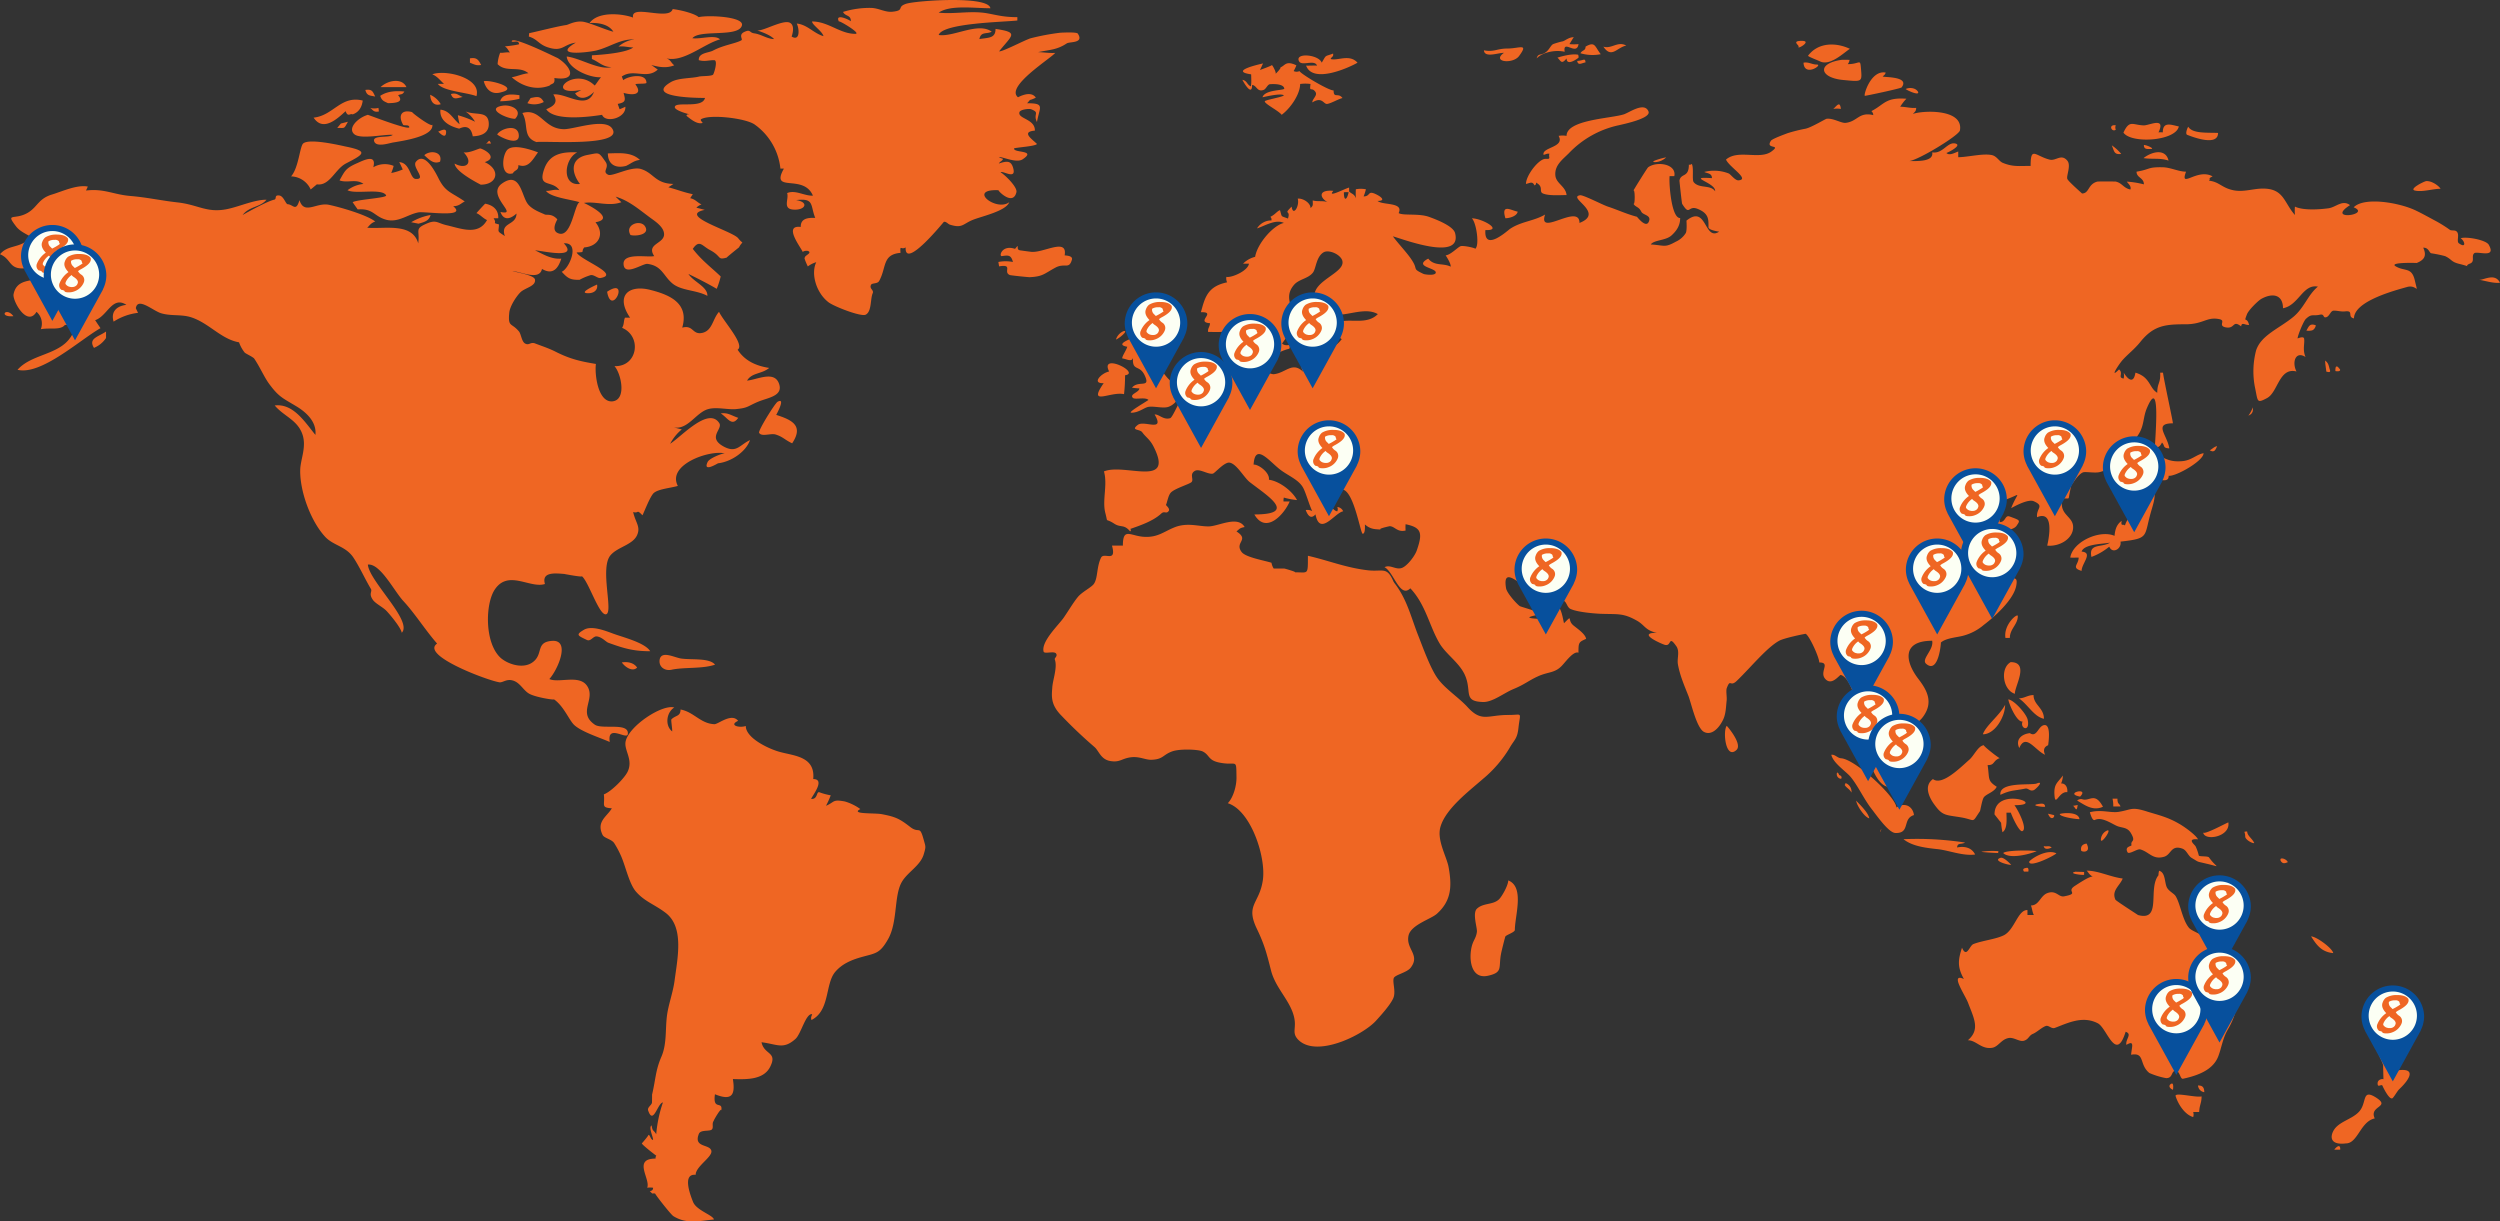 <svg xmlns="http://www.w3.org/2000/svg" width="897.5" height="438.511" viewBox="0 0 897.5 438.511"><rect x="0" y="0" width="897.5" height="438.511" fill="#333333" stroke="none"/><defs><style>.a{fill:#ef6623;}.b{fill:#07509d;}.c{fill:#fcfff4;}</style></defs><path class="a" d="M202.706,132.765c8.4-5.611,1.619,9.376,0,0Zm-6.778.527c2.259,0,3.54-1.356,3.163-3.125C198.3,130.543,192.086,133.292,195.927,133.292Zm13.594-45.715c1.77-.828,2.824-1.92,4.971-2.146-3.163-2.937-7.456-2.41-11.523-2.335C203.007,87.013,205.68,88.594,209.521,87.577ZM604.649,288.587c-1.469,1.883-.414,12.276,3.464,8.7C610.335,295.327,605.4,289.378,604.649,288.587ZM765.78,421.476c.942,3.088,3.389,6.74,6.326,7.569a2.958,2.958,0,0,0,0-1.808h2.146c.113-2.6.866-3.163.866-5.611-2,.527-9.565-1.544-9.339-.15C765.893,421.89,765.742,421.325,765.78,421.476Zm8.058-3.766a2.613,2.613,0,0,0,2.259,2.41c-.038-1.958-.828-2.41-2.259-2.41C773.838,417.861,774.027,417.71,773.838,417.71Zm-9.489-.678c-1.469.716-.527,1.845.49,2.222.075-.226.339-2.523-.49-2.222ZM826.972,438.5c4.217,0,5.2-7.908,10.318-8.962-2.259-4.707,6.251-3.954.151-7.682-4.858-2.9-2.9,2.071-5.762,5.234-2.561,2.824-7.343,3.54-9.188,6.816-1.393,2.523-.941,5.272,4.481,4.594Zm-3.276,1.28a4.623,4.623,0,0,0-.941.979h2.109c.113-.678-.075-1.808-1.167-.979ZM840.3,410.593c0,1.28.113,4.632.113,4.933,0-.3-2.071-.151-2.109,1.393,0,1.958,1.506-.151,1.845,1.092-.075-.151,2.146,4.707,3.389,4.33.49-.151,1.732-2.485,2.485-3.238,3.916-3.69,6.59-8.1-1.28-6.7-.038-2.109-.9-5.422-2.372-2.184-1.619-1.017-1.845-4.368-3.728-6.251C835.143,400.426,840.3,409.275,840.3,410.593ZM814.432,364.2c1.958,3.05,3.69,5.573,7.945,5.987C822.038,368.343,816.127,364.125,814.432,364.2Zm-84.35-23.272c-3.314.6,1.695,1.28,2.862,1.167v-1.017C732.191,341,729.1,341,730.082,340.929Zm29.56,1.318c-3.916,4.82,1.356,16.644-7.343,14.272.038,0-7.946-5.121-8.1-5.5-1.506-3.276,1.581-5.008,2.6-7.607-4.443-.565-8.736-2.824-12.954-2.824.828.753.715,1.28,2.259,2.184-.791-.49-5.234,2.485-6.4,3.238-3.54,2.222,1.92,2.674-3.954,3.8-1.958.376-2.824-2.335-5.987-1.168-2.6.979-2.937,4.443-5.912,4.443.414.979.527,2.523,1.054,3.427h-2.3v-1.77c-3.427-.188-4.632,7.192-8.548,9.075-2.975,1.431-7.569,1.845-10.845,3.125-1.431.527-2.41,5.234-4.1,1.318-1.431,4.368-1.732,6.929.678,11.222-5.234-2.335.452,5.724,1.506,8.586,2.222,5.8,4.33,9.6-.075,13.406,3.013,0,4.782,3.314,8.661,2.711,2.184-.3,3.276-2.937,5.761-3.465,1.958-.527,3.992,1.393,5.648.942,1.77-.49,1.807-1.883,3.276-2.485,1.393-.565,2.937-2.147,4.519-2.787,1.13-.49,2.071,1.13,3.389.64,4.669-1.77,9.979-4.481,15.439-1.619,3.276,1.77,6.439,14.272,9.941,3.012,2.485.866-.113,2.6.264,4.707,3.088-1.845,1.92.753,1.695,3.54,5.084-.941,2.786,3.5,6.552,6.552a27.325,27.325,0,0,0,5.987,1.845c2.561.075,1.77-2.561,3.389-2.636,1.619-.038,1.657,3.088,2.711,2.862,5.234-1.13,10.695-3.088,12.615-7.945,1.243-3.163,1.544-6.439,3.54-9.828,3.954-6.778,4.707-13.858,1.017-21.163-.828-1.695-1.883-2.184-3.125-3.5-.866-.942-.866-2.6-1.431-3.276-.188-.188-2.862-.979-3.54-1.582-.828-.828-.753-2.749-1.695-3.69-1.243-1.167-4.33-2.071-5.272-3.238-2.372-2.9-3.05-8.586-4.782-11.372-.565-.9-2.184-1.582-3.012-2.9-1.017-1.619-.49-5.573-2.9-6.176A6.205,6.205,0,0,0,759.642,342.247Zm43.907-5.121c.753,1.167,1.582.791,2.523.414-.49-1.28-3.276-2.033-2.523-.414C803.662,337.314,803.512,337.013,803.549,337.126Zm-12.766-8.774c0,1.092,2.523,2.523,3.238,2.335-.64-1.582-2.523-2.6-2.523-4.142a2.358,2.358,0,0,0-1.017.113A4.611,4.611,0,0,1,790.784,328.352Zm-15.1-1.544c.3,3.351,9.9,1.695,9.038-3.54-.49.075-9.038,4.783-9.038,3.54C775.721,327.222,775.683,326.582,775.683,326.808Zm-43.794,6.552c0,.527,3.766,1.092,1.958-2.485C732.3,331.063,731.626,331.929,731.889,333.36Zm-13.443-1.582c.263,1.356,1.694,1.054,2.862.527C720.329,331.44,719.8,332.08,718.446,331.778Zm22.1-5.234a3.78,3.78,0,0,0-1.582,2.9C738.969,331.59,743.9,324.322,740.55,326.544Zm-3.69-4.18c2.372-1.092,5.422,1.017,7.719,2.109,1.958.9,3.879.339,5.234,2.749,1.845,3.2-.264,2.335.151,4.18.113.49-2.6.414-1.431,2.561.49.979,3.5-1.28,4.556-1.017,3.276.941,4.557,3.879,8.623,2.636,2.523-.753,2.41-4.368,6.515-2.9,1.619.6,2,2.6,3.427,3.389,2.749,1.619,1.393,1.092,5.159,2,5.648,1.28,3.766,1.695.979-2.222-.414-.565-3.163-.264-3.652-.64a17.666,17.666,0,0,0-1.167-3.351c-.113-.414-3.54-2.9.866-2.523-.828-1.582-4.858-4.519-6.891-5.648-3.841-2.222-6.816-2.937-11.071-4.217-6.025-1.958-5.686-.791-10.468,0-3.013.49-6.213-.942-10.393.15.452,1.619,1.092,3.163,1.845,2.749Zm-20.786-5.611c-2.259.489,2.071,1.054,2.862.9C718.936,316.151,717.316,316.528,716.074,316.754Zm27.075-2a10.785,10.785,0,0,1,.264,2.786h2.6c-.414-1.243-1.092-.678-1.092-2.786h-1.77C743.186,314.946,743.826,314.682,743.149,314.758Zm-11,.151a2.056,2.056,0,0,0-1.695.527c2.711,1.582,5.648,3.879,9.263,2.222C736.709,312.084,734.9,315.963,732.153,314.908Zm-.64-.9c3.577-3.615-6.138-1.167,0,0C731.927,313.553,731.324,313.967,731.513,314Zm-2.636,3.238c.941.452,1.356,2.862,1.77-.226C729.329,317.243,729.178,317.356,728.877,317.243Zm-4.669,3.013c0,.979,5.5,1.845,7.079,1.845C730.948,319.164,724.7,319.954,724.207,320.256Zm-2.109.376c-.678-.151-1.393-.339-2.109-.49,1.243,3.05,2.674.828,2.109.49C721.8,320.482,722.287,320.745,722.1,320.632Zm3.238-14.2c-1.845,2.561-3.2,2.937-3.05,6.628.264,5.2,1.544-1.092,4.632-.64.188-1.732-.678-3.239-2.222-3.126a7.867,7.867,0,0,0,.64-2.862C725.111,306.812,725.337,306.7,725.337,306.436Zm-24.552,13.97s2.674,3.389,2.372,3.013a25.992,25.992,0,0,0,.489,3.389c1.883-1.243,1.431-5.008,1.431-7.042h1.581c.188.828,3.012,7.155,4.142,6.627,1.958-.866-1.695-7.832-2.862-9.3C720.065,317.093,700.785,310.051,700.785,320.406ZM715.923,309.3c-2,.753-13.594-.791-13.029,4.067,3.766-1.77,4.82-1.393,8.849-2.222,1.243-.3,1.657,1.13,3.163.527.791-.377,3.879-3.54,1.017-2.372C715.772,309.373,716.45,309.072,715.923,309.3Zm-2.711,28.091c0,2.3,8.812-2.033,9.791-3.012C719.538,332.645,713.814,336.372,713.212,337.389Zm-1.054,2.222c-1.092.151-1.318.527-.791,1.318h1.544c.151-.64.113-1.619-.753-1.318Zm-8.247-5.347c2.3,2.3,9.414.414,12.012-.678C713.852,333.209,704.89,333.209,703.911,334.264Zm-.9,1.695c-3.276,1.017,2.711,2.636,3.766,2.561-.452-.527-2.636-2.787-3.766-2.561C702.593,336.071,703.158,335.921,703.007,335.958Zm-6.552-2.222c-1.883.151,4.707.527,6.025.527-.414.113-.49-.113-.264-.678a29.178,29.178,0,0,0-5.761.151C696.116,333.774,696.869,333.7,696.455,333.737ZM668.1,329.293c2.975,2.372,7.193,3.05,12.314,3.577,4.029.452,9.075,2.523,13.406,1.92-1.205-2.448-3.728-3.088-6.477-2.523.151-1.845,1.506-.979,2.862-1.77A113.3,113.3,0,0,0,668.1,329.293Zm-7.983-3.766c-.565,1.205-.188,1.808,0,0Zm18.565-17.811c-3.464,2.448-1.28,6.816.678,9.377,2.824,3.878,3.992,3.464,9.414,4.368,5.423.941,3.69,2.335,6.778-2.222.151-.226.715-3.841,1.318-4.858.791-1.318,3.766-1.92,4.707-3.916-3.464-2.222-2.523-2.824-3.276-7.795,2.636.151,1.808-1.619,4.444-2.523.226.64-6.289-4.519-5.761-4.594-2.034.151-3.54,3.69-5.159,5.121C688.208,303.875,681.919,310.164,678.681,307.716Zm-27.564,7.719c.151,1.732,3.013,6.025,4.707,6.364-.377-2.335-4.707-6.176-4.707-6.364C651.154,315.85,651.117,315.172,651.117,315.436Zm-4.217-5.761c.678,1.243,1.92,1.619,2.523,2.9a3.242,3.242,0,0,0-2.109-3.427C646.824,310.39,647.276,309.787,646.9,309.674Zm-1.92-3.427c0-.414-.828-1.506-.828-.339a1.618,1.618,0,0,0,1.581,1.694C646.071,306.963,645.807,306.511,644.979,306.247Zm.9-5.987c-1.469,0-2.3-1.469-3.69-1.28.64,3.05,5.46,6.063,7.079,8.134,2.523,3.125,4.632,7.757,7.305,11.222,1.845,2.335,6.176,8.7,8.661,8.736,5.422.15,2.335-5.121,6.628-6.439-.452-3.389-3.577-4.632-6.289-2.711-.264-3.879-14.535-17.058-19.694-17.661C645.656,300.26,646.485,300.336,645.882,300.26Zm67.593-9.037c-2.824.3-5.31,2.184-3.8,5.347,2.3-5.5,5.648.829,9.264,2.41-1.28-2.749,1.054-3.351,1.092-3.427.075-.527,1.13-7.23-1.205-7.23s-2.749,4.669-5.347,2.9C713.061,291.3,713.664,291.373,713.475,291.223Zm-7.72-12.125c-.075.941,2.937,8.36,5.121,7.946-1.13,2.448,2.787,4.1,1.808-.64-.414-2.033-4.745-6.966-6.929-7.305C705.718,279.436,705.906,279.135,705.756,279.1Zm3.766-.377c3.276,2.259,5.46,6.627,9,7.343,0-3.992-3.728-4.933-3.728-8.51-2.146,0-3.2,1.167-5.272,1.167C709.936,279.022,709.936,278.721,709.522,278.721Zm-4.933,2.335c-1.958,3.766-6.966,7.494-7.983,10.581,4.331,0,7.983-6.289,7.983-10.581C704.513,281.244,704.588,281.507,704.588,281.055Zm2-15.326c-3.841,2.109-2.9,9.979,1.506,11.372C707.9,274.579,713.513,265.729,706.584,265.729Zm2.561-16.531c0-1.243-5.2,3.013-4.443,7.833h1.582C706.283,253.792,709.145,252.211,709.145,249.2Zm66.689-58.48c-2.6.452-4.293,2.6-7.72,2.862-3.766.3-5.46-.452-9.414-2.636-.151,1.167-1.695,10.092-3.276,6.816-.678,1.243-3.05,6.891.791,5.084v1.318c-2.335.414-3.427,7.832-5.987,10.732,0-.791.038-1.243,0-2.071a7.735,7.735,0,0,0-2.636,3.879c-.565-.791-1.544.6-1.167-1.695-1.695,1.205-2.335,2.9-2.561,5.385-5.234-2.3-14.987,2.034-15.891,7.795.979.075,2.372,0,3.013,0,0,2.523-2.786,3.653,1.054,4.782,0-2.674,4.293-6.552,0-6.929.9-2.711,7.418-2.711,10.2-3.2-3.013,1.883-7.757.075-6.665,5.121a21.975,21.975,0,0,0,6.4-3.69c1.2,2.824,4.556.64,4.029-1.807,10.356-1.168,8.4-1.657,10.845-10.318,1.356-4.782,2.975-8.51-1.544-12.276,3.05-.6,8.171,2.259,7.983-1.054,2.259.452,12.54-5.234,12.54-8.1C775.646,190.718,775.834,190.869,775.834,190.718Zm4.858-2.523c-1.092.188-1.657.979-2.636,1.468,1.619.979,2.034-.075,2.636-1.468C780.5,188.233,780.466,188.722,780.692,188.2Zm12.8-13.97a10.5,10.5,0,0,1-1.582,3.012C794.06,176.371,793.457,174.676,793.5,174.225ZM824.75,160.48c-.264,0-.753-1.318-1.431-.753a3.955,3.955,0,0,0-.15,1.506C823.62,161.346,825.277,161.5,824.75,160.48Zm-3.54.414c-.49-1.469-.377-2.41-1.732-3.427,0,1.393.3,2.6.414,3.954.941.264,1.582.3,1.318-.527Zm-6.816-14.2c.979,0,1.657-1.167,1.732-1.883-2.3-.866-2.523.527-3.389,1.883A4.094,4.094,0,0,0,814.394,146.7Zm60.4-18.226c2.222.377,5.272,1.356,7.456,1.054-1.845-3.69-5.912-.866-7.456-1.054C875.209,128.51,874.569,128.4,874.8,128.472ZM851.674,96.427c2.824.64,6.326-.64,9.263-.64-.791-1.167-3.163-2.862-5.159-2.749-.678.038-6.326,2.824-4.1,3.389C851.825,96.464,851.41,96.351,851.674,96.427Zm-81.714-20c2.561,1.017,11.071,4.1,11.071-.678-3.653-.188-9.188.339-10.694-2.222-.264.264-1.205,2.561-.377,2.9C770.11,76.469,769.734,76.318,769.96,76.431Zm-15.7,8.36c3.163.489,5.987-.151,9,.9C762.24,81.251,757.307,82.381,754.257,84.791Zm2.6-3.276c1.732,0-1.469-1.469-2.448-1.431C754.408,81.665,755.462,81.515,756.855,81.515Zm-9.791-5.874c2.862,4.1,18.828,3.013,19.883-2.222-2.561-.49-5.761-2-5.761,2.146a5.3,5.3,0,0,0-1.544,0c2.749-5.761-3.276-2.485-5.309-2.523C750.266,72.891,749.249,70.933,747.065,75.64Zm-2.749-1.054a1.929,1.929,0,0,1,0-1.582c-2.9-.377-1.431,2.674,0,1.582C744.278,74.4,744.052,74.774,744.316,74.586ZM742.885,80.2c.9,2.146.791,3.427,3.389,3.088A16.452,16.452,0,0,0,742.885,80.2Zm-69.551-19.2c-.753-1.393-2.975-1.732-4.443-1.017.377.414,5.046,2.6,4.443,1.017C673.221,60.766,673.372,61.18,673.334,60.992ZM642.87,67.13a8.415,8.415,0,0,1,2.749,0C645.28,63.854,643.887,66.415,642.87,67.13Zm11.372-4.707c.49,0,12.878-2.636,13.18-3.012,3.05-3.992-6.1-3.577-6.778-3.916.6-.64.866-.64,1.054-1.431C656.276,53.122,653.64,62.423,654.242,62.423Zm-8.36-12.916c-9.113,1.318-7.833,6.439.565,7.23,6.364.6,6.778.753,6.477-3.05-.414-5.2-.038-2.636-4.82-2.636a3.232,3.232,0,0,0,.64-1.544C647.765,49.507,646.824,49.469,645.882,49.507Zm-7.87.49c3.653,1.958,8.736-3.125,10.845-4.443-4.745-2.259-11.259-2.523-15.025,2.485.226.414,3.314,1.544,4.18,1.958C638.2,50.109,637.9,49.921,638.012,50ZM637,51.2c-1.732,0-2.975-1.017-4.782-.678C632.439,55.833,639.368,51.2,637,51.2Zm-5.385-8.51c-3.916,0-.866,1.619-1.167,2.071C629.653,46.042,635.527,42.691,631.611,42.691ZM529.6,104c-2.259-.377-6.063-3.05-4.406,2.372,1.469,0,4.142-.753,4.406-2.372C529.449,104,529.562,104.146,529.6,104Zm10.092-18.941c-2.335-.226-7.117,5.837-7.117,9,1.356-.264,2.3-1.13,3.05.527.49-.226.678-.565.527-1.017,2.975,1.506.9,3.2,2.523,3.916,2.109.9,6.138.565,8.473.565-.3-3.163-3.841-4.18-4.029-7.117-.3-3.653,2.749-5.761,4.933-7.983A34.732,34.732,0,0,1,565.825,73c2.259-.527,11.749-2.523,10.732-4.971-1.469-3.577-6.929.452-8.887,1.054-4.745,1.506-20.523,1.92-20.523,7.719a8.117,8.117,0,0,0-2.862,0c2.41,4.18-6.138,4.029-5.385,6.816.9-.188,1.13-.527,2.109-.414-.49,1.243.791,2-1.318,1.845Zm39.351,1.167a6.147,6.147,0,0,0,3.728-1.582C583.9,84.075,575.766,86.222,579.042,86.222Zm-18.677-41.46c2.937,4.443,4.9.226,8.209-.376C565.524,42.653,563.227,45.741,560.365,44.762Zm-6.4,0c0,1.544-1.092,1.092-1.845,2.372a15.294,15.294,0,0,0,7.305.339C557.239,44.725,557.465,42.729,553.963,44.762Zm-.941,4.745a7.734,7.734,0,0,1-2.071.377c.339,1.807,1.544.791,3.013.527-.151-.715-.038-1.13-.941-.9C552.8,49.545,553.21,49.469,553.022,49.507Zm-9.15-.791c1.205,1.054,1.393,2.674,3.276.264,0,2.9,3.8.188,4.293-.264a2.007,2.007,0,0,0-.151-1.054C548.993,47.21,545.3,48.264,543.872,48.716Zm-7.456.264c2.146-2.222,6.74-3.163,10.054-2.372-.753-4.707,4.331,1.657,4.971-2.749a19.043,19.043,0,0,1-3.276,0c.452-.64,1.28-2.147,1.582-2.485-1.807,0-2.975,1.167-3.916,1.469a26.277,26.277,0,0,0-3.54,1.017c-.941.6-1.28,1.92-2.6,2.9C537.846,48.076,536.943,47.022,536.416,48.98Zm-10.468-3.54c-3.841,0-4.82,1.356-8.473.64.188,2.824,5.008.9,7.192.9-4.556,3.314,3.125,4.142,5.385,1.205C533.667,43.331,530.24,45.44,525.947,45.44Zm-74.9,4.443c.866,2.146,5.611-.715,6.515,1.695-1.28-.075-2.6.038-3.916,0,2.372,6.627,15.439.715,18.451-1.054-2.937-3.239-7.079-.565-9.678-1.318.489-.979,1.13-.791.9-1.958-3.088,1.205-2.259.188-4.067,3.276-1.13-2.975-9.565-3.653-8.209-.64C451.124,50.109,450.9,49.582,451.049,49.883Zm-5.234,9.941c0,.715-7,.3-7.833,3.126,1.657-.377,6.966-1.582,7.682-.64-1.092.678-6.778,1.619-6.853,2.071-.151.9,4.971,3.389,6.063,4.858,3.389-2.561,6.627-7.531,6.627-11.071a13.729,13.729,0,0,1,3.728,0c-.452,3.2.339.941,1.695,2.749,1.017,1.356-1.054,2.485-1.054,3.879,3.615-2.259,3.992.753,5.385.527,1.431-.226,3.992-1.77,5.46-2.109-1.582-2.109-3.2.3-3.2-2.749-1.544.226-11.937-5.987-12.238-6.929a2.524,2.524,0,0,1-2.109,0,12.86,12.86,0,0,0,.979-2.071c-3.954-1.883-4.067.264-5.874.791.866-.264-1.431,2.222-1.657,2.3.565-.226-1.017-3.125-1.28-3.2.377.113-4.368,1.845-4.293,1.77.527-.791.753-1.657,1.167-2.335-2.3.489-12.05,2.824-4.293,3.916,0,.979.188,3.5-.151,4.331-1.431-.716-1.243-2-3.012-2.372.715,1.393,3.5,5.987,3.5,1.845,1.657.151,1.77,2.6,4.067,1.807.941-.264,1.431-1.958,2.335-2.071.113,0,4.9-.452,5.159,1.582C445.815,59.9,445.739,59.335,445.815,59.825Zm323.467,84.614c6.552,0,7.644-2.787,12.2-1.845,2.485.49-.49,2.222,2.071,2.9,3.728.866,2.523-2.824,5.761-.3.226-1.732,1.393-.377,2.862-.527-.828-3.276-2.071-.377-.791-3.766.565-1.544,3.992-4.9,5.159-5.573,4.217-2.335,7.795-1.431,7.795,3.351,5.686-1.054,7.117-8.812,12.54-7.757-3.615,2.937-4.858,7.569-8.849,10.883-5.084,4.18-11.523,6.514-13.33,11.975a29.686,29.686,0,0,0-.414,13.33c1.092,5.046.527,5.837,4.293,3.841,3.992-2.071,4.33-11.184,10.619-9.565-1.695-3.2-.414-7.531,3.238-5.2-1.167-2.636-.188-5.046-.527-6.665-.226-.791-1.732-.226-2.335,0,.113-1.28,2.184-6.326,3.013-7.042,2.146-2,2.41-.866,5.121-1.506,1.506-.264.941,1.054,1.92.979,1.356-.113,1.732-2.335,2.862-2.41,1.431-.038,2.749.452,4.18.264,3.276-.376.565,2,3.163,2.523,0-6.213,14.761-10.054,18.979-11.259,3.766-1.092,4.18,3.351,2.862-2.372-1.167-5.046-3.8-3.05-7.079-5.2-1.845-1.393,7.757-1.092,7.719-1.054,2.824-1.13,3.69-2.636,2.372-5.5,1.958-.113,2.222,1.92,2.862,2a44.875,44.875,0,0,1,4.971,1.017c2.636,1.243,2,2.071,5.385,2.862,4.632,1.167,1.054.828,3.5-.151,2.034-.715.414-2.711,1.582-3.728,1.054-.941,8.1,2.033,5.234-3.05-1.017-1.807-8.322-3.05-10.092-2.335,1.619,1.092,2.033,3.728-.64,1.807-.979-.678.414-3.276-.866-4.293-.64-.565-1.883-.113-2.448-.6a47.748,47.748,0,0,0-4.782-3.013c-2.711-1.431-4.443-2.448-7.305-3.841-5.912-2.862-18.6-5.046-22.368-1.167,6.59,2.636-10.356,5.046-1.318-.791-2.749-2.071-5.008.753-7.719,1.13-3.314.452-9.151.829-12.05-.6a16.094,16.094,0,0,0,0,3.012c-4.142-4.632-3.916-9.941-12.54-9.452-3.2.226-6.289,1.243-9.565.565-4.218-.866-5.008-3.012-8.736-3.427.753-.941-.64-.6,1.28-1.544-5.535-3.125-11.937,4.745-9.527-1.695-2.749,0-5.536-1.544-8.435-1.582-5.536-.113-4.255.753-9.339,1.582,0,2.259,2.636,2.109,2.636,4.556a32.5,32.5,0,0,0-6.138-.979c.452.678,1.77,1.695,1.28,2.824-2.485-.49-2.975-2.41-5.347-2.862.113,0-6.213-.075-6.552.038-3.389.9-2.824,4.255-5.46,4.255.075,0-4.9-4.293-5.272-5.234-.414-1.13,1.431-4.82,0-6.552-2.222-2.636-4.067.226-6.4-.377-5.159-1.356-6.778-4.9-6.778,2.259-4.067,0-6.326.414-9.979-1.092-1.318-.527-2.109-2.3-3.766-2.749-3.125-.791-8.812.715-12.238.715V82.418c-1.205.414-3.163,1.619-4.255.527.3-.038,5.837-2.711,3.276-3.389-2.9-.753-4.519,3.8-8.36,3.163.565,3.389-5.159,3.125-8.247,3.125,3.276-.339,17.849-9.188,18.188-11,1.393-7.87-13.481-7.192-16.87-5.912.64-.791,1.167-.941,1.167-2.184-1.958.188-3.841-.414-5.724-.414a16,16,0,0,1,2.222-2.862c-7.569-.565-7.87,2.033-12.577,4.443a1.973,1.973,0,0,1,.678,1.431c-5.2-1.243-5.611,2.3-9.941,2.787-1.582.151-4.443-1.77-6.816-1.469-.414.038-5.272,3.012-7.456,3.54a56.545,56.545,0,0,0-6.628,1.657c-.828.339-5.422,1.958-5.912,2.711-2.146,3.239,4.029,1.054.188,3.841-4.18,3.088-12.012-.866-16.305,2.9,1.167,2.711,8.736,7.117,4.481,7.456-1.243.075-2.824-2.222-3.54-2.485a14.343,14.343,0,0,0-8.774-.527c1.243.565,2.787.452,2.787,2.222-9.753-.64,1.581,1.619,1.13,4.707-1.582-2.448-5.761-.866-7.682-3.276-.678-.829.113-4.971-.678-6.552a1.1,1.1,0,0,1-1.054.264c0,4.858-2.862,2.9-3.389,5.761,0,.038.828,8.021.979,8.322,2.824,4.556,2.033.452,5.46,1.77,4.217,1.657,3.992,3.879,3.992,6.627,0,1.017,3.314,1.506,3.841,1.582-5.46,3.615-4.33-9.941-11.749-3.954,0,0,.264,3.615-.264,4.481a8.158,8.158,0,0,1-3.577,3.088c-3.992,2.222-3.916,1.318-8.962.979,1.092-1.619,5.2-1.356,7.305-3.125,1.92-1.695,3.239-3.615,3.239-6.364-3.013.226-4.067-11.673-3.8-15.025h1.695c.9-4.406-6.289-5.5-9.414-3.163-.377.339-5.347,8.322-5.46,8.7.828-2.372.866,5.686.151,4.217.64,1.431,1.92,1.054,2.862,2.975.565,1.243,3.389,1.2,2.862,3.163-.866,3.389-4.293-1.28-4.443-1.318-3.841-1.017-6.778-2.448-10.431-3.653-1.92-.64-8.849-4.255-9.941-4.067-4.82.753,9.075,6.289-.226,9.941,0-7.268-15.138,5.272-12.351-3.012-4.029,2.372-8.586,2.448-12.615,5.159-.715.49-9.414,8.473-8.812.414,6.59.226-1.13-4.217-4.858-4.217,1.657,1.619,2.824,9.941,1.167,10.958.414-.226-3.916-1.243-5.121-.979-.941.188-3.615,3.163-5.46,3.314.49.753,1.921,2.975,1.808,4.067-2.674-1.393-5.837-.075-8.058-2.9-5.423,2.9,2.711,3.276,2.711,4.971,0,1.318-4.1.715-4.406.527-4.067-1.92-2.033-1.431-3.841-4.406-1.506-2.6-4.745-5.874-7.155-9.075,2.146.414,25.079,9.489,22.33-1.167-.64-2.561-6.853-4.933-9.263-5.8-3.728-1.393-9.339-.377-11-1.393,1.92-4.029-5.8-2.749-7.569-4.368,2.937,0,1.431-1.356-.075-2.146-3.766-2-2.222.527-4.933.527a16.871,16.871,0,0,0,.828-2.561,9.723,9.723,0,0,0-3.615,0,30.205,30.205,0,0,0,0,3.2c-.64-1.619-1.243-1.318-2.523-2.485-.49,2.862-1.77,4.067-1.77.376a6.31,6.31,0,0,1,1.883,0V95.372c-1.13.151-8.209,3.954-5.648,1.167-5.46-.527-5.008,2.448-2.071,4.067-1.582-.64-3.69-.113-5.347-.64,0,1.506.264,1.883-.791,2.749,0-1.883-2.749-3.577-4.594-3.389.753,2.6-1.694,6.628-2.184,2.862-3.2,3.2-.226.9-1.318,4.293-2.711-1.054-2.071-.3-2.862-3.013-1.13.414-1.732,1.582-3.427,2.372.452.866.377.452.377,1.318a6.027,6.027,0,0,0-5.2,2.862c2.711-.866,6.7-3.427,9.64-1.958-3.879.866-9.565,7.456-10.318,12.163a9.194,9.194,0,0,0-4.33,2.448h2.109c-.3,2.561-6.251,5.159-8.1,4.745a3.185,3.185,0,0,0,.264,1.958c-7.117,1.469-7.983,5.573-9.414,10.732,5.874-.188-2.109,3.54,3.276,3.954-.113,1.506-.866,1.695-.678,3.125,5.761,0,7.908.64,11.749-4.217,2.561.452,4.481,9.489,6.7,12.05.64.715-1.431,2,.188,2.6,3.766,1.469,2.146-1.243,3.728-1.845,2.824-.979,4.368-2,6.778-2.561a1.605,1.605,0,0,0,0-1.318c-1.393.113-1.808.075-2.6-.527.791-1.28,4.18-5.535,4.443-6.176.866-2.184,4.067-4.067-.753-4.067,0-3.427-2.975-6.665.6-10.845,1.807-2.109,5.159-2.222,6.816-4.443,1.092-1.431,1.13-5.573,3.728-7.192,1.958-1.243,6.515.866,6.854,3.238.791,5.046-15.627,7.908-8.1,16.644,5.31,6.138,14.573-1.318,20.786,2.259-3.464,3.5-8.435,1.958-12.539,2.485a75.011,75.011,0,0,0-7.343,2.222c.565.188,1.017.49,1.582.715a10,10,0,0,0-3.276.828c1.431,3.728,4.142-.6,5.121-.151,1.77.866,1.921,1.845,3.5,2.9-4.481,5.686-4.18-.979-6.778,0-3.163,1.13-2.937,7.983-3.012,9.678-2.711,0-6.138-1.469-3.916,2.184-4.029-4.1-6.289.3-10.732.715-1.506.113-7.983-3.69-8.435.49a8.251,8.251,0,0,1-4.255-1.469c.49-4.519,6.966,1.92,6.289-6.138-.941.452-4.1,1.544-4.707,1.356a13.216,13.216,0,0,1,.791-2.824,1.841,1.841,0,0,1-1.544,0c.565-4.255-.527-5.008-3.841-1.657-2.335,2.372-.64,4.9-.753,7.192-.226,5.874,1.469,2.636-3.088,5.272a20.887,20.887,0,0,1-8.962,2.749c3.351,4.293-3.163,3.841-5.611,5.724-.264.188-2.3,4.858-3.012,5.083-2.485.753-3.992-1.469-5.611-1.318,3.841,6.552-3.728,1.958-6.025,3.728-2.749,2.146.753,1.393,1.619,2.711,1.28,1.77,2.787,2.523,4.1,5.234,7.456,14.837-10.581,5.686-17.887,8.774,1.393,4.745-.678,10.28.49,14.874,1.092,4.1-.3,1.581,3.276,3.916,2.3,1.469,3.464.075,5.648,2.749.452-.565.414-.828-.264-.791,3.766-1.318,8.435-2.862,11.41-5.611,1.205-1.13,1.807.3,2.711-.979.565-.791-1.092-2.071-1.017-2.147.414-.64.753-3.238,1.695-4.33,1.2-1.469,6.477-3.013,7.418-3.8,1.092-.9-.791-2.824,1.2-4.029,1.657-1.054,4.669,1.28,6.514.941.678-.075,4.142-4.255,6.025-3.954,2.523.414,5.084,5.234,7.155,6.929,6.326,4.933,17.51,11.673,1.732,11.673,4.255,7.381,10.883-.3,12.69-4.669h-2.222a5.653,5.653,0,0,1,.113-1.393,26.751,26.751,0,0,0,4.745.9c-1.619-3.126-6.138-6.741-10.092-7.305.414-2.485-3.69-5.573-5.5-5.423.527-8.247,5.837-.9,9.866,2.034,2.749,2.034,6.364,3.427,7.908,6.251.979,1.77,2.3,6.477,3.276,8.4a3.754,3.754,0,0,0-2.335-.377c.828,2.222,2,3.314,3.5,1.544,1.582,8.1,6.966-.6,9.941-1.092a2.507,2.507,0,0,0-2.109-1.544,1.842,1.842,0,0,1,0,1.544c-1.544,0-4.782-4.782-4.293-5.837,1.582.9,2.485,1.393,4.18.64a.83.83,0,0,0-.9-.64c5.912-8.7,9.188,13.9,10.13,13.9,1.017,0,.791-2.937.791-3.351,2.3,2.033,4.1,1.619,5.912,1.883-1.883-.264,3.012-1.243,2.9-1.243,1.883-.075,2.749,2.3,5.8,1.544a15.086,15.086,0,0,1,0-2.259c5.724,1.167,6.176,3.163,4.067,9.263-.678,2.109-3.389,5.573-5.234,6.364-2.222.979-4.33-1.318-6.4-.188,3.239,1.544,5.536,11.334,9.263,7.569,5.535,5.8,6.891,13.744,10.544,19.845,2.3,3.841,7.042,6.853,9.038,11.259,2.674,5.95-.866,9.565,6.665,9.715,3.389,0,7.381-3.238,10.732-4.632,3.841-1.544,5.686-3.163,8.774-4.556,3.916-1.808,6.289-1.054,9-4.217,1.28-1.393,3.916-4.971,5.611-4.293,0-3.69.075-3.8,2.749-4.971-.264-1.77-3.239-3.728-4.594-4.857-2.335-2,0-4.1-3.351-.753-.377-1.582-.866-5.046-2.109-5.987-1.431,1.77-1.883,1.883-2.109,4.707-5.2-.452-13.368-.264-3.766-2-.151-.6-7.531-2.636-7.87-2.862-1.167-.828-4.632-4.669-4.933-6.4-1.017-6.025,1.92-4.067,5.46-1.544,4.406,3.012,5.912,4.406,11.109,6.1.9.3,2.975-.3,4.218,0,.9.264,1.13,2.335,2.372,2.862,2.335,1.092,8.1,1.619,10.807,1.732,6.289.226,8.058-.339,13.1,2.523,2.711,1.544,2.975,3.5,7.042,4.293-7.192,0,1.092,3.728,2.749,4.293,2.711.866,1.28-3.69,4.18.414,1.431,1.883.3,4.406.64,6.552.753,4.18,2.259,7.531,3.8,11.448,1.017,2.674,2.9,11.334,5.5,12.841,2.711,1.506,5.423-1.2,6.929-4.33,1.017-2.109,1.017-4.519,1.28-6.891.151-1.243-.339-3.54.075-4.556,1.356-3.5,1.092-.075,3.615-2.561,4.9-4.707,10.657-11.862,15.176-14.347,1.732-.979,9.414-2.561,9.527-2.485,1.469.941,4.858,8.548,4.858,10.28,4.481,0-.64,3.766,2.6,6.326,2.222,1.732,4.707-1.958,5.121-1.845,3.5.941,5.912,10.167,5.837,13.933-.038,2.034-3.125,4.18-1.732,7.607.791,2.071,3.954,3.992,5.084,6.59,1.356,3.163,4.217,14.535,10.28,11.636-2.071-3.577-2.071-9.9-4.18-12.5-3.05-3.653-6.59-3.464-7.456-8.774-.188-1.205-1.356-6.514.64-8.172,3.2-2.6.527-.6,3.653,1.092,2.749,1.469,2.485,1.393,4.9,4.406.565.678,2.561,1.243,2.862,1.695.866,1.468-.264,2.749,1.017,5.008,2.6-3.69,6.59-4.632,8.623-7.494,3.841-5.2,1.431-9.565-1.695-13.632-4.745-6.176-5.987-13.669,4.971-13.669.716,3.163-4.029,6.628-2.184,8.247,4.481,3.954,5.423-7.682,5.31-7.607,1.958-1.732,6.176-1.845,8.4-2.56a18.622,18.622,0,0,0,7-3.766c3.8-2.862,10.807-9.075,11.674-14.159.678-3.766-1.318-1.469-1.695-3.992-.226-1.393,1.13-1.092.678-3.615-.6-3.013-4.782-6.741-4.707-8.924.151-4.142,4.368-2.749,5.874-4.971,1.318-1.958,1.318-1.845-2.561-3.276-1.732-.565-1.318,2.034-3.54,2.034.6-4.9-5.8-1.469-2.937-6.025-.188.339,5.046-2,5.347-2.146,5.761-2.146,4.067-2.862,1.694,3.163,1.695-.942,6.213-3.351,8.134-2.485,3.992,1.807.828,2.41,1.167,5.724,6.176-2.561,4.331,7.23,3.653,10.2,4.406.452,9.414-2.485,9.3-6.741-.076-3.841-4.933-4.255-3.916-9.6.188-1.054,2.146-.264,2.335-.753.075-.151.715-4.293,1.054-4.745.9-1.243,2.372-3.69,4.029-4.443.941-.377,4.406.376,6.176-.151,2.335-.64,2.975-1.243,4.82-2.862a57.949,57.949,0,0,0,8.774-10.318c2.372-3.5,1.695-6.289,3.276-9.9,5.084-11.9,2.787,11.6,2.787,14.874.979-.979,1.695-.452,2.561-2.372,1.167,1.13.151,2,2.636,2.109-.715-4.782-5.8-9,1.28-9,.188,0-3.389-16.268-3.54-18.188h-1.017c.188,3.916-1.054,3.615-1.054,7.23-2.975-1.77-2.41-5.611-7.832-7.23-.64,3.992-2.561,2.673-4.218,0a4.974,4.974,0,0,1,0,2.109c-2.3-.339.038-1.807-1.657-3.276-3.69,3.69-.075-1.883,1.28-3.389,2.034-2.259,4.217-3.8,6.477-6.628C757.985,144.815,762.2,144.438,769.282,144.438Zm-381.157,2.448a4.833,4.833,0,0,0-2.749,3.012c1.092-.3,4.745-3.389,2.749-3.012C387.673,147.037,388.276,146.886,388.125,146.886Zm2.787,29.3c2.636,0,4.632-1.845,6.138-2.109,2.3-.339,5.573.753,7.456-.113a6.25,6.25,0,0,0,3.5-7.72c-.565-1.883-2,1.167-2.071,1.092-.9-.941-.753-2.448-1.431-3.012-1.167-1.054-2.787-3.464-4.331-5.272-2.372-2.749-2.674-2.109-3.012-4.293-.226-1.469,5.8-7.23-3.126-4.556.715-1.318.828-2.372,2.222-3.163-2.937-2.975-4.217,1.619-5.347,2.485-.151.151-6.138,2.184-1.469,2.975-.377,1.356-1.883,3.351-1.808,4.18,1.544.188,3.464,1.469,3.879-.226-.377,5.084,2.335,2.259,4.217,6.4,2.184,4.745-2.259,1.506-4.594,4.331a18.369,18.369,0,0,0,2.636.264c0,1.431-3.54,2-2.372,3.351.753.866,4.406-.376,5.648.791C396.56,172.04,389.293,176.183,390.912,176.183Zm-2.259-13.443c5.8-.866-9.226-8.322-5.724-1.356-2.787.527-6.477,4.406-1.958,4.18-5.874,8.51,2.3,2.862,7.305,3.954A60.654,60.654,0,0,0,388.652,162.739ZM528.583,361.866c0-5.046,3.577-15.439-2.372-17.774,0,1.77-2.3,5.874-3.389,6.853-2.184,2-5.611,1.167-7.87,3.314-1.694,1.694.226,6.966,0,8.36-.377,2.636-1.544,2.975-2.071,6.289-.716,4.33.3,10.657,6.025,9.414,5.5-1.205,3.766-2.9,4.707-7.832.075-.565,1.469-6.176,1.582-6.289C525.646,363.6,528.583,362.694,528.583,361.866ZM485.128,237.073c-2.485-5.95-3.916-3.653-9.414-4.331-7.908-.942-14.008-3.5-21.426-5.2,0,7.192.151,5.874-4.707,5.95.979-.075-4.255-1.544-3.766-1.356h-3.8a5.371,5.371,0,0,1-.791-2.071c-2.3-.791-9.3-1.921-10.732-3.879-2.674-3.577,3.013-4.255-1.845-7.381,1.318-1.092,1.167-1.205,2.937-1.582-2.485-4.217-9.263-.3-12.841-.226-3.841.075-7.908-1.619-12.8.527-3.314,1.393-5.573,3.351-9.941,3.238-5.272-.075-8.134-3.766-8.134,3.126h-3.916c1.77,6.364-2.862,2.222-3.916,4.331-1.657,3.351-1.092,7.305-2.6,9.452-.9,1.243-4.368,2.937-5.761,4.707-1.506,1.808-3.314,4.858-4.971,7.268-1.619,2.448-8.247,8.623-7.305,12.276.226,1.054,3.954-.414,4.556.829.49.979-.753,1.468-.527,2.033,1.017,2.749-.715,7.23-.9,9.979-.264,3.351-.565,6.213,3.163,10.054a164.761,164.761,0,0,0,12.012,11.41c1.506,1.318,2.222,4.33,5.46,4.971,3.653.678,4.142-.866,7.607-1.318,3.012-.377,5.272.979,7.343.9,4.33-.15,4.029-1.807,7.569-3.05,2.862-.942,9.037-.678,10.694,0,2.636,1.2,1.958,3.125,5.837,3.992,6.665,1.469,6.326-1.845,6.439,5.234.075,3.314-1.243,7.531-3.125,9.414,8.4,2.636,13.933,19.77,12.539,27.941-1.318,8.247-6.289,8.548-2.033,17.284,2.6,5.422,3.464,8.661,4.971,14.648,1.506,6.175,6.326,10.355,8.058,15.929,1.506,4.782-.791,6.289,1.582,8.924,6.326,6.891,23.083-1.243,28.016-6.552,1.883-2.071,5.121-5.648,6.251-8.1,1.092-2.41-.377-5.874.226-7.343.565-1.167,4.707-1.92,6.063-3.69,3.54-4.632-1.808-6.628-.791-11.485.828-3.916,8.1-5.95,10.2-7.87,5.159-4.632,5.46-9.791,4.18-16.795-.753-3.916-4.368-9.791-2.862-14.573,1.958-6.439,10.2-12.653,15.138-16.983a43.553,43.553,0,0,0,9.678-11.259c1.657-2.9,2.711-3.163,3.125-7.042.678-6.138,1.657-4.67-3.653-4.707-7.343-.038-9.527,2.749-14.611-2.824-2.975-3.276-7.72-6.326-10.506-9.979-2.749-3.577-5.611-11.711-7.305-15.966-2.523-6.477-4.029-13.1-8.661-18.866C484.977,236.659,485.429,237.449,485.128,237.073ZM219.2,437.291c-1.017-.226-.941-1.845-1.695-1.845.339,0-2.335,3.088-2.335,3.05,0,.452,4.82,4.217,5.2,4.406a1.4,1.4,0,0,0-.264,1.055c-8.36,0-1.695,7.418-3.013,10.468a6.6,6.6,0,0,1,2.109,0c.038.716-.377,1.13-1.167,1.2,1.356,1.431.64.6,1.958.9-.414-.151,5.535,7.494,6.514,8.1,5.008,3.088,9.753,1.581,14.535,1.2-.226-1.544-6.213-3.238-7.456-6.251-1.167-2.862-3.879-10.28.9-9.791,0-3.013,6.063-6.4,5.648-8.586-.489-2.561-6.552-1.017-4.481-6.138.678-1.619,3.992-.716,4.707-1.619.64-.791-.188-2.147.678-3.088-.6.678,3.088-5.724,2.6-3.389.866-4.18-3.125.113-2.222-6.1,6.138,2.485,7.343.226,6.439-5.46,5.046.151,11.184.3,13.481-4.594,2.523-5.234-2.259-4.067-3.2-8.623,5.686.715,7.795,2.711,12.163-1.167,2.071-1.845,3.69-9.226,6.025-8.924-.339,1.054-.527,1.167-.264,2.109,6.7-3.352,4.858-12.879,8.51-17.247,2.41-2.862,5.724-4.255,9.075-5.234,5.385-1.544,6.853-1.167,9.866-6.439,3.577-6.176,2.109-15.59,4.971-20.6,2.109-3.653,6.7-5.837,7.908-10.016.828-2.787.678-2.6-.038-5.2-1.544-5.573-1.469-1.883-4.971-4.669-3.766-2.937-5.31-3.577-10.017-4.481-2.561-.527-11.523.113-7.757-1.845a18.281,18.281,0,0,0-5.5-2.711c-4.594-.866-3.577.151-6.816,1.544a34.791,34.791,0,0,0,1.695-3.766,22.409,22.409,0,0,1-4.067-1.092c-1.167-.377-.527,2.636-2.975,2.372.452-1.13,5.234-7.117.753-7.117.791-7.946-6.59-8.322-11.448-9.6-3.992-.941-12.765-4.971-12.765-9.452-2.259.791-6.251-.226-2.749-1.845-2.335-2.975-7.155,1.243-8.51,1.2-5.008-.188-7.381-4.406-12.163-5.272,0,2.561-1.77,2-3.276,3.54-.226.226.414,3.728.264,4.33-2.711-2.184-2-6.891.753-8.585-4.406-1.28-16.757,6.929-17.51,12.5-.377,3.088,2.824,6.326.753,10.581-1.13,2.335-5.95,7.192-8.51,8.1.452,3.954-1.205,4.707,2.862,5.008-1.695,2.937-5.648,4.707-3.351,9.489.527,1.243,3.125,1.506,4.18,2.975a33.262,33.262,0,0,1,2.787,5.385c1.431,3.54,2.749,9.414,5.046,12.05,3.126,3.615,6.853,4.669,10.77,7.72,6.59,5.159,4.142,16.192,3.088,24.288-.6,4.406-2.259,8.661-2.749,12.728-.6,4.858,0,9.941-1.958,14.5-2.184,5.046-2.033,8.058-3.389,13.744.075-.339-.038,3.728,0,2.711-.038.9-1.77,1.77-1.393,2.862,1.845,5.5,3.427-2.711,5.31-2.862a47.95,47.95,0,0,0-2.41,11.41c-1.017-1.732-1.28-.791-1.657-3.163C217.467,432.735,219.312,436.275,219.2,437.291Zm6.552-168.813c4.556-1.017,11.146-.264,15.7-1.845-2.033-2.485-8.247-1.657-12.088-2.184-2.41-.3-7.418-3.163-7.833.64-.226,2.448,1.958,3.841,4.217,3.389C226.241,268.365,225.412,268.553,225.751,268.478Zm-12.276-.791c-1.092-1.657-3.238-2.222-5.5-1.845,1.356,1.845,3.916,3.427,5.5,1.845C213.249,267.386,213.061,268.1,213.475,267.688Zm4.707-5.875c-2-3.2-10.167-5.084-13.632-6.439-2.222-.791-7.343-2.9-10.13-1.28-3.088,1.808-2.335,2.071.979,3.653,1.431.753,2.3-1.506,3.69-1.243,1.921.3,3.125,1.958,4.142,2.3C208.655,260.759,212.044,261.813,218.182,261.813Zm126.3-141.851c2.41-.377,3.238-.339,3.916,2.109a13.6,13.6,0,0,0-5.234,0l.264,1.582c5.31-.9,1.2,2.109,3.916,3.126.6.151,6.74.791,7.079.753,4.707-.226,5.121-1.205,9.151-3.389,3.427-1.883,4.933.753,5.987-2.862.452-1.469-2.071-1.506-2.6-1.582,1.13-6.515-7.72-.716-12.125-1.28-.64-.075-4.556-.6-3.841-.527-1.883-.188.151-2.937-1.845-.527-4.782-1.619-5.95,2.862-4.669,2.6Zm-80.584,52.3c-1.017.64-7.079,10.431-6.628,11.146.9,1.544,4.142.075,5.912.6,2.674.828,3.276,1.92,5.95,3.163,4.1-6.176.264-8.322-5.724-10.2-.038.075,3.615-6.477.49-4.707C263.6,172.455,264.236,172.116,263.9,172.266Zm-14.121,5.761c-2.6-.866-3.728-1.958-6.289-1.581,2.41,1.431,3.954,4.971,6.289,1.581C249.437,177.915,249.7,178.216,249.776,178.028Zm73.806-70.342c.753-.264,1.544.791,2.146.979,4.632,1.469,4.632-.3,8.435-1.77,3.389-1.318,11.749-3.125,12.916-6.289-4.556,3.54-15.288-4.782-3.841-4.293-.49-.038,5.121,5.874,6.4.753.49-1.845-4.217-6.364-5.686-7.192.828-.715,5.987,3.05,4.443-1.808-.753-2.3-2.071-2.335-5.084-1.318.565-.9,1.167-.829,1.544-1.695a5.667,5.667,0,0,1-1.544-.678c1.657,0,6.4,2.3,8.586.829,5.084-3.389-3.125-2.184-3.125-3.841,0-.376,7.72-.753,8.247-1.657-1.619-1.619-5.874-4.368-.753-4.782.113-4.255-6.251-4.217-5.535-6.627.3-.979,3.389-1.318,4.18-1.054,3.351,1.318.6,1.582,2.109,4.594.941-5.422,3.012-6.741-3.54-6.741,1.807-2,.075-.527,3.125-2-1.807-2.824-6.364-.113-6.4-.151-4.669-3.766,11.824-13.971,13.368-15.929-2.109.151-4.1-.226-6.176-.264,4.255-.9,6.7-.753,10.355-3.163,1.017-.64,6.289.038,3.916-3.5-.414-.64-5.874-.339-6.4-.3A83.84,83.84,0,0,0,354.8,41.75c-2,.565-10.2,4.933-11.372,4.707,4.707-5.912,7.268-6.778-1.28-8.058,0,3.427-2.485,3.088-5.8,3.653.565-2.787,2.485-1.695,4.444-2.636-4.82-3.615-13.745,2-19.054,1.167,1.431-4.293,23.234-4.632,28.242-5.2V34.181c-5.008,0-7.268-.753-11.109-1.431-5.837-.941-11.485.414-17.134-.188,4.142-2.862,12.615-1.582,18.565-1.582-.678-4.632-26.811-2.711-30.2-1.619-3.615,1.167-.377,2.372-4.9,2.862-2.636.3-4.858-1.243-7.569-1.356A32.167,32.167,0,0,0,287.395,32.3c.829,1.695,2.824.979,2.824,3.351-1.092-.829-5.8-2.824-4.293.113-.339-.715,8.322,4.406,5.874,4.406-5.535,0-9.678-4.443-15.514-4.443,0,1.243,3.577,3.389,4.1,5.272-3.5-.979-5.837-4.18-9.6-4.519.941,1.883,1.243,6.477-1.845,4.669,0-.038,1.469-3.8-.565-4.933-2.485-1.393-10.318,3.464-11.975,2.636,1.807.678,4.858,1.657,6.251,3.2-2.485-.038-4.594-1.732-7.192-2.071-1.695-.226-1.243-1.582-3.5-.49-2.184,1.017-.452,2.636-1.017,2.975-2.071,1.2-6.326,1.657-10.243,3.728-1.544.828-5.272.753-5.084,3.427,2.259.6,3.389,0,5.5,0,1.506,0-.075,4.933-.377,5.2-.678.6-3.954.452-5.008.678-2.674.715-7.494.414-10.2,2.033-8.849,5.2,7.494,5.648,12.314,5.648-.941,3.992-10.845,1.054-10.845,3.314,0,1.13,4.293,2.335,5.234,2.561-.753,0-.828,0-1.054.527,1.318,1.054,3.879,3.276,5.837,2.561-.151-.264-1.017-1.054-.565-1.318,2.937-1.845,15.59-.452,19.092,1.807a22.253,22.253,0,0,1,9.376,15.929h1.243c-5.008,9,7.042,1.619,10.431,9.715-3.238.075-6.289-2.184-9.263-.941.753,2.222-1.921,5.874,2.636,5.95,3.954.113,5.234-2.711.6-3.427,6.59-.791,5.008,1.77,6.853,6.4-2.937-.151-5.272.339-5.2,3.238-6.552-.829.339,7.719.753,9.075-.151-.377,1.921-.9,2.335-.075.3.716-2.109,1.506-1.469,2.109-1.017-.941,1.167,3.69.941,3.05a9.364,9.364,0,0,1,3.013-1.506c-2.033,4.142,0,11.071,4.443,14.422,2,1.506,11.749,5.309,13.33,4.406,2.184-1.167,1.582-5.648,2.485-7.682.527-1.205-1.318-1.582-.6-3.012.377-.753,2.335-.264,2.937-1.431,2.674-4.858,1.054-9.489,7.644-10.054-.188-3.163.151-.9,1.845-1.958C309.461,125.083,323.507,107.723,323.582,107.686ZM180.865,67.243c2.824,4.331,15.4,2.749,20.033,2,1.243,3.125,8.661,1.167,8.36-2.9-.678.339-1.393.64-2.071.9l-.678-1.92c2.975-.565,2.824-1.318,2.109-3.954,3.728,1.054,6.891.49,4.293-2.975-.414-.527,3.916-.113,3.916-.64,0-3.653-6.627-2.448-8.322-.941l-.527-1.318c4.255-2.975,8.887,1.167,12.916-2.485-.791-.565-1.544-1.13-2.335-1.657,2.711.715,5.272,1.28,8.247.113-1.28-1.017-1.092-1.77-2.749-2.485,6.176,1.469,13.443-5.272,19.2-6.816-1.845-1.808-6.778-.038-9.941-.414,2.561-3.314,16.87-.113,17.811-4.707.565-3.125-12.427-3.653-15.552-2.862-1.243-1.205-6.213-2.561-9.339-2.9-1.205,4.368-15.251-2-14.2,3.05-3.954-1.469-12.615-2.3-15.627,1.958,3.314-.188,6.929.489,8.548,3.125-3.314-.866-7.72-2.937-10.581-3.54-3.012-.565-5.5,1.017-6.326,1.13-3.163.452-9.489,2.109-13.33,2.937l-.113,1.2c3.238.979,3.464,2.862,7.079,3.954,5.159,1.582,5.31-1.167,9.791-1.77-8.962,5.234,4.9,3.427,7.343,2.824,5.008-1.243,8.473-4.142,13.707-3.992a10.729,10.729,0,0,0-5.761,2.6c1.92-.3,3.54.3,5.347.3-2.636,1.958-11.033,2.6-14.874,2.824v1.318c2.523,1.054,4.029,2.937,7.042,2.9-4.443,1.205-11.071-3.163-16.079-3.8.377,4.255,8.021,7.682,12.314,7.456-1.017,1.167-1.431,2.033-2.259,2.975-7.456-7.305-18.64,4.067-4.82,1.582-.715.414-1.469.791-2.222,1.205,1.619,2.636,4.594,1.77,6.778-.527-2.523,6.778-10.017.339-14.611.941C185.308,64.871,183.5,66.113,180.865,67.243Zm1.205-8.51c.715-.866,2.033-.3,1.695-2.711,8.322,1.243,6.364-3.879,1.2-7.155.3.226-16.87-8.435-16.493-5.912,1.243.264,2.335-.64,2.636.9.038.226-4.594.828-5.121.791,1.054.715,1.393,1.77,1.845,2.222-1.28-.188-2.372.188-3.54.113a13.688,13.688,0,0,0-.9,4.067c3.125,3.163,7.72.452,11.071,3.276-2,.151-4.067,1.13-5.987,1.431C172.355,59.222,177.514,60.54,182.07,58.733Zm-6.816,4.481c-.377.6-.791,1.205-1.167,1.845a7.38,7.38,0,0,0,5.874-.414C178.756,62.348,177.551,62.762,175.254,63.214Zm2.109,15.816c2.561-.527,31.481,1.845,27.188-4.82-2.523-3.992-13.933.3-17.435.188-7.305-.151-8.284-7.719-14.837-5.8C174.689,72.741,172.166,77.222,177.363,79.029Zm-18.188.527h1.845C160.229,77.6,160.229,79.142,159.175,79.557Zm4.067-3.276c1.356,1.205,8.435,4.481,7.72-.113C170.359,72.4,164.447,74.209,163.242,76.281Zm6.439-5.611c2.9-3.05-1.393-5.2-4.481-4.707C158.836,66.979,166.706,70.707,169.681,70.67ZM164.3,64.381a30.951,30.951,0,0,0,6.929-.9V62.2C168.288,61.783,165.162,61.557,164.3,64.381Zm.527-3.276c6.515-1.582-4.406-4.556-6.4-3.916C159.288,60.314,161.434,62.2,164.823,61.105Zm-7.343-9.753c-.941-1.845-1.619-2.824-4.029-2.372v1.544C155.221,51.277,155.861,51.616,157.48,51.352Zm-1.695,11.184c1.92-6.514-11-9.64-15.853-7.832,1.883.753,2.862,2.259,4.218,3.427h-2.222C143.849,60.766,152.1,61.143,155.786,62.536Zm-4.933.3c-1.657-.64-2.184-1.619-4.218-1.054C147.426,64.042,148.706,63.289,150.853,62.837ZM149.61,74.209c2.711-1.318,4.331-.3,4.858,2.749,3.5-.151,6.1-1.356,5.724-5.084-.49-4.1-4.594-2.372-8.322-3.841a11.887,11.887,0,0,1,3.427,3.69,34.418,34.418,0,0,0-6.176-2.335,25.874,25.874,0,0,0,.64,3.238c-2.41-1.845-3.5-4.9-6.891-5.234C142.455,71.348,146.07,73.343,149.61,74.209Zm-7.569,1.054c.3.188,2.862,3.163,2.862.113C144.9,73.645,142.418,75.264,142.041,75.264Zm.941-9.828a8.108,8.108,0,0,0-3.8-3.389C139.33,64.682,140.61,66.151,142.983,65.436Zm68.12,46.957c1.883.527,7.079-.113,5.234-3.088C214.718,106.669,208.881,108.665,211.1,112.393Zm-42.25-22.142c.791-1.393,2.071-.866,2-2.975,3.615,1.28,5.121-1.958,7.042-4.556-2.674-1.017-8.322-2.9-10.732-1.167C165.012,83.1,164.108,91.607,168.853,90.251ZM157.33,94.318c6.063,0,7.268-5.423,1.431-8.1,4.443-1.393.979-4.1-1.544-4.9-.414-.113-3.954,1.77-6.025,1.393,3.69,3.841.866,6.289-3.238,4.029C148.142,89.385,154.92,93.075,157.33,94.318Zm-14.611-8.247c1.092-3.577-3.464-4.293-5.648-2.335C139.142,85.695,140.573,86.975,142.719,86.071ZM134.058,83.1c.226.226,1.657,1.883,0,0Zm-12.69-23.8h9.3C129.05,55.833,123.929,56.85,121.368,59.3Zm2.674,5.761c2.6-.038,5.912-.3,3.615-2.862,1.13-.527,1.506-.038,2.259-1.318-3.05-.3-6.063-.151-8.661,1.544C121.782,64.193,122.686,64.419,124.042,65.059Zm-4.594-2.372c-.828-1.695-1.054-2.787-3.54-2.372C116.473,62.5,117.6,62.272,119.448,62.687Zm-2.636,6.552c-3.69,1.092-7.418,4.9-4.82,7,2.335,1.883,10.807-.075,13.745.188-1.017,1.167-7.117.038-6.7,2.146.527,2.448,5.121.941,6.628.64,3.2-.565,15.175-2.146,14.272-6.59.339,1.695-7.87-4.519-7.155-4.33-3.841-1.092-5.272,1.13-3.276,4.594.753.3,1.92-.188,2.184.715C132.062,75.038,118.77,69.917,116.812,69.239Zm.791-2.485c.828.377,1.092,1.732,3.163,1.28l-.151-1.28A5.837,5.837,0,0,1,117.6,66.753Zm-10.468,5.611-1.318,1.582c2.862-.038,2.335.489,3.841-2.222Zm4.217-3.276c2.146-.753,3.314-2.485,3.615-4.971-7.908-1.92-10.431,5.347-17.623,6.138,3.351,5.159,8.435.49,11.485-2.335C109.619,70.218,110.485,68.6,111.351,69.088Zm1.808,34.117c5.648-.452,5.8,2.485,10.2,3.69,4.368,1.167,7.72-1.92,11.636-2.636,2.335-.414,17.849,2.109,12.427-2.222,2.146.038,2.862-1.092,4.18-1.694-4.82-3.314-6.816-3.314-9.226-7.908-.9-1.77-5.008-10.431-8.322-6.326-1.506,1.958,4.067,6.439-.113,6.138-2.071-.188-1.92-5.8-5.874-6.025.49.828.828,1.77,1.28,2.636a22.022,22.022,0,0,1-4.142,1.28,18.6,18.6,0,0,0,.866-2.561,8.234,8.234,0,0,0-7.305.49c1.28-4.9-3.351-2.561-5.724-1.506-4.33,1.883-4.481,2.862-6.4,6.213,2.862,1.092,5.95-.716,8.586,1.28a11.291,11.291,0,0,0-5.724,2.259c2.9,1.544,12.314-.829,13.858,1.807.565.979-10.318,1.469-12.012,2.485C111.916,101.473,112.556,102.339,113.159,103.2ZM135,108.326c2.335-.64,3.8-1.13,4.33-3.125a20.766,20.766,0,0,0-6.966,2.6ZM98.511,94.2c4.632.678,6.515-5.5,10.506-7.531,6.515-3.351,8.1-4.368-.264-6.063-2.109-.452-12.878-2.975-15.138-1.092C92.373,80.536,92,88.255,89.247,91.343a7.95,7.95,0,0,1,7.042,4.707Zm-108.94,47.334c-2.711-3.577-5.5.489,0,0Zm43.945-2.862c.64-4.142,6.176.941,9.075,1.808,3.69,1.092,7.23.3,10.845,1.469,6.364,2.071,10.732,7.87,17.134,8.962a12.168,12.168,0,0,0,2.033,3.69c.339.377,3.088,1.619,3.427,2.184,2.222,3.314,3.5,6.552,5.422,9.15,3.389,4.556,4.669,4.933,9.489,7.833,3.464,2.034,7.569,5.536,7.042,10.393C94.1,179.383,90,172.794,83.373,173.584c3.125,3.728,7.757,5.046,9.715,9.753,2.033,4.858-.565,9.565-.565,13.632-.075,7.531,3.728,18.037,8.887,23.686,2.975,3.276,7.569,3.427,10.28,7.644,2.222,3.351,4.1,7.607,6.176,11.071.678,1.092-.866,1.657.715,3.954.941,1.393,3.615,2.636,4.9,3.992.866.866,5.2,5.95,5.5,7.87,4.067-4.142-11.711-18.527-12.163-24.477,4.406-.527,9.452,9.527,12.69,13.029,4.142,4.444,7.908,10.468,12.163,15.326-6.176,4.218,18.376,13.33,22.368,13.9,1.2.188,2.561-1.318,4.82-.64,2.561.715,3.728,3.464,5.761,4.669,2.071,1.28,8.812,2.372,9.038,2.109,3.54,2.485,5.347,7.381,7.23,9.188,2.711,2.485,8.887,4.406,12.765,6.1-1.054-6.628,6.176-.6,6.477-2.824.565-4.331-9.075-1.582-11.786-3.351-6.477-4.368.452-9.188-2.862-14.008-2.824-4.1-10.054-.866-13.519-2.41,3.088-3.389,7.682-14.121,1.017-13.707-6.025.414-3.088,4.594-6.816,7.531-3.389,2.711-8.925.941-11.6-1.356-5.874-5.2-5.686-19.468-2.146-24.665,4.858-7.155,12.577-.226,17.962-1.92-1.28-4.481,3.766-3.841,6.929-3.615-.3-.038,7.23,1.393,6.251.753,2.372,1.657,6.176,13.97,8.661,13.745,2.975-.264-2.3-16.607,1.732-21.238,2.561-2.975,7.983-3.69,9.527-7.23,1.318-3.013-.6-4.481-1.431-8.247,2.184.6,1.054-1.2,3.351,1.167.866-1.807,2.711-6.7,4.029-7.983,1.657-1.469,5.912-1.77,8.661-2.561-3.992-7.569,11.222-12.991,16.908-11.673-.791-.151-5.5,1.694-6.176,3.012-1.958,4.029,3.54.565,3.728.527,4.707-.527,10.017-4.142,11.447-8.322-3.766,1.77-4.82,4.783-9.414,2.335-6.1-3.314-.226-6.251-1.619-8.435-3.879-5.987-13.594,4.858-17.623,7.418a16.822,16.822,0,0,1,4.18-5.159c-.979-.226-2-.49-3.013-.753,5.121,1.13,8.059-5.272,12.427-6.515,2.937-.866,6.966.226,9.9,0,4.594-.452,4.1-.979,8.021-2.636,3.577-1.506,9.226-2.034,7.531-6.59-1.732-4.669-7.795-1.356-11.447-1.017,1.732-2.937,5.272-2.3,7.945-4.556-4.594-.715-8.736-2.485-11.335-6.552,2.824-1.695-5.234-10.393-6.665-13.594-2.335,2.561-2.335,6.74-6.025,7.569-3.615.791-3.125-2.975-7.192-1.883,2.561-8.774-4.519-11.786-11.335-13.519-7.72-2.033-12.841,1.921-7.381,9.941h-1.845c-.565,1.356-.188,2.184-1.017,3.653,7.23,3.05,5.573,14.046-2.749,13.745,2.372,2.561,4.519,12.163-.791,12.653-5.121.339-6.364-9.64-5.874-13.443-5.95-.979-9.565-1.883-14.724-4.519-2.259-1.13-4.933-2-6.966-2.787-1.807-.791-2.259.866-3.8-.075-1.167-.715-1.356-3.314-2.109-4.255-2.674-3.276-4.029-1.393-3.5-6.74.188-2.222,2.372-5.686,3.954-7.305,1.694-1.695,5.686-2.184,5.272-4.632-.3-1.619-6.778-2.561-8.058-3.05,3.389.339,9.678,3.5,10.581-.753,3.992,2.372,5.874-.339,6.929-3.69-3.615.264-6.326-1.506-9.414-2.975,2.335.075,15.891,3.389,10.318-2.523,6.063-.452,1.92,9.188-.753,10.205,2.184,2.372,3.05,2.937,6.4,2.9a20.591,20.591,0,0,1,4.029-1.694c1.167-.188,2.485,1.2,3.427,1.054,7.494-1.28-7.23-6.477-8.51-9.188,3.389-.113,1.356-.075,2.749-1.807,5.121-.377,7.494-4.745,4.029-9.037,7.042-1.205-1.657-5.761-4.142-6.929,4.293-.678,8.887,1.393,13.443-.264-.678-.64-1.393-1.28-2.071-2,4.745,1.431,8.058,4.331,12.276,7.456,1.77,1.318,5.008,3.314,5.121,5.95.151,3.577-6.552,3.427-3.54,7.946-2.523.565-11.41-1.393-11,3.012.377,4.293,6.891-.414,8.548-.226,5.272.678,5.686,4.293,9.038,7.079,3.276,2.636,8.548,2.259,12.5,4.406.113-3.314-4.933-4.971-6.816-7.87,3.464,1.695,6.891,3.427,10.167,5.347a29.259,29.259,0,0,0,1.431-4.443c-3.163-3.05-6.891-5.8-10.017-9.9,2.372-3.5,3.314-1.092,6.1.377,4.481,2.372,2.523,3.728,6.1,2.749-.264.038,4.406-3.69,4.368-3.653,1.506-2.824,1.77-.715-.264-3.276-2-2.6-21.991-8.134-12.012-10.2-.979-.264-2-.527-3.012-.791A5.007,5.007,0,0,1,236.6,101.4c-1.544-.64-2.146-1.845-4.067-2.222.3-.49.6-.942.941-1.431-3.69-.791-5.422-1.619-8.774-2.485l1.807-1.205c-6.59-.151-7-3.916-11.6-5.347-3.54-1.13-10.355,2.824-11.862,2.033-2.3-1.205.6-2.448-.9-4.632-2.6-3.728-2.222-3.238-6.4-2.485-6.326,1.167-5.987,6.251-2.787,10.431-6.628.866-5.724-9-.979-11.334-5.008-.226-9.715.339-11.749,5.686-2.711,7.343,2.711,4.029,5.347,7.908-1.883-.49-3.05.3-4.82.226,1.619,2.335,8.924,3.088,12.05,4.067-1.92.753-2.9,13.632-7.983,11-2.3-1.205.075-4.782,0-4.858-2.033-2.259-3.879-1.356-4.556-1.77-.866-.452-4.707-1.695-6.213-3.992-2.109-3.088-2.674-11.6-9.037-7.117-6.063,4.18,6.439,11.749-.6,10.242,1.054,2.975,3.276,2.824,5.761.565-.075,4.481-5.95,2.937-4.18,8.1-2.937-2-2.259-1.167-2.109-4.18-2.749-.753-.49-.151-1.958-2.222h1.695c.151-2.937-1.77-4.707-4.707-5.234-.715.715-2.448,2.6-3.125,3.389,1.356.527,2.448,1.92,3.8,2.485-3.125,5.648-9.188,3.088-14.385,1.883-3.389-.753-3.766-2.071-7.042-.715-4.82,2.034-2.6,2.335-3.276,7.192-2.146-7.607-12.238-5.046-18.339-5.611.527-.3,1.13-1.619,2.9-2.222-3.05-2.448-13.18-5.31-16.757-6.025-4.443-.828-8.774,3.728-10.431-1.657-1.28,4.331-2.222,1.582-4.255,1.469-.678-.038-1.431-2.937-2.975-3.126-2.033-.264-.753,1.28-1.883,1.506-2.3.527-8.586,3.916-11.3,5.5,2.372-3.163,6.289-2.711,8.586-5.5-4.406,0-9.6,2.41-14.046,3.351C58.971,104.6,56,101.51,48.428,100.682c-5.724-.64-10.92-1.808-16.832-2.3-6.251-.527-9.489-2.749-15.966-1.958L16.269,95c-3.954-.753-9.339,1.807-12.878,2.862-4.82,1.469-5.159,4.406-8.548,6.477-4.82,2.9-8.247-.188-4.368,4.9,2.41,3.238,7.682,3.653,9.452,7.832-2.787.942-5.761.791-5.912-2.335-3.125,2.222-6.627,1.431-9.263,4.556,3.389,1.393,3.351,4.18,6.251,4.9,3.351.866,7.757-1.431,10.883-1.732.452,9.565-10.657,2.787-12.276,11.259-.377,2.3,4.858,11.862,8.247,6.251A5.542,5.542,0,0,1-.6,146.208c3.314-.64,7.042.49,8.661-1.544,1.017,0,2.372.3,3.766.264-2.448,10.958-14.912,9.15-20.786,15.853,8.473,2.071,22.518-10.845,29.786-14.95-.64-.941-1.28-1.883-1.92-2.862,4.443-1.469,6.1-8.849,11.222-5.5-3.615.414-5.648,2.561-4.594,6.025a20.565,20.565,0,0,1,8.774-3.163C34.043,139.807,33.779,139.242,33.516,138.677ZM22.821,149.371v-2.335c-2.636,1.883-6.515,2.41-4.331,5.874A9.735,9.735,0,0,0,22.821,149.371Z" transform="translate(15.249 -28.022)"/><g transform="translate(7.548 80.757)"><path class="b" d="M58.139,22.251a11.244,11.244,0,1,0-22.489,0A11.012,11.012,0,0,0,36.9,27.175h-.054L46.894,45.445,56.952,27.175h-.061A11.193,11.193,0,0,0,58.139,22.251Z" transform="translate(-35.65 -11)"/><path class="c" d="M53.359,19.983a8.664,8.664,0,1,1-8.667-8.661A8.663,8.663,0,0,1,53.359,19.983Z" transform="translate(-33.447 -9.138)"/></g><g transform="translate(13.115 84.21)"><path class="a" d="M423.321,385.79q2.917,0,3.972,1.391a1.663,1.663,0,0,1-.06,1.186q-.513,1.336-3.411,2.893a4.934,4.934,0,0,0-1.042.7,3.52,3.52,0,0,0,1.142,1.225,2.26,2.26,0,0,1,.892,2.885l-.049.126a5.656,5.656,0,0,1-3.193,2.964,5.293,5.293,0,0,1-1.917.4h-.363q-1.336,0-1.426-.569a2.707,2.707,0,0,0-1.045-.324,2.025,2.025,0,0,1-.587-2.569l.07-.182a8.907,8.907,0,0,1,3.023-3.612l.012-.032q-1.963-2.031-1.3-3.754l.079-.206a3.593,3.593,0,0,1,1.068-1.526,7.277,7.277,0,0,1,3.853-1ZM418.4,395.8l-.033.087q-.24.624.093.87a2.251,2.251,0,0,0,1.528.838.915.915,0,0,0,.421.055h.356a2.081,2.081,0,0,0,1.665-.838l.231-.5q.437-1.138-1.648-2.419a3.025,3.025,0,0,1-.534-.546A6.051,6.051,0,0,0,418.4,395.8Zm1.894-7.549a2.109,2.109,0,0,0,.668,1.905l.662.664a19.093,19.093,0,0,0,2.464-1.415l.349-.292.012-.032q-.253,0-.369-.83a1.634,1.634,0,0,0-1.426-.569h-.324a3.932,3.932,0,0,0-2.024.538Z" transform="translate(-416.021 -385.79)"/></g><g transform="translate(15.686 87.733)"><path class="b" d="M58.139,22.251a11.244,11.244,0,1,0-22.489,0A11.012,11.012,0,0,0,36.9,27.175h-.054L46.894,45.445,56.952,27.175h-.061A11.193,11.193,0,0,0,58.139,22.251Z" transform="translate(-35.65 -11)"/><path class="c" d="M53.359,19.983a8.664,8.664,0,1,1-8.667-8.661A8.663,8.663,0,0,1,53.359,19.983Z" transform="translate(-33.447 -9.138)"/></g><g transform="translate(21.253 91.186)"><path class="a" d="M423.321,385.79q2.917,0,3.972,1.391a1.663,1.663,0,0,1-.06,1.186q-.513,1.336-3.411,2.893a4.934,4.934,0,0,0-1.042.7,3.52,3.52,0,0,0,1.142,1.225,2.26,2.26,0,0,1,.892,2.885l-.049.126a5.656,5.656,0,0,1-3.193,2.964,5.293,5.293,0,0,1-1.917.4h-.363q-1.336,0-1.426-.569a2.707,2.707,0,0,0-1.045-.324,2.025,2.025,0,0,1-.587-2.569l.07-.182a8.907,8.907,0,0,1,3.023-3.612l.012-.032q-1.963-2.031-1.3-3.754l.079-.206a3.593,3.593,0,0,1,1.068-1.526,7.277,7.277,0,0,1,3.853-1ZM418.4,395.8l-.033.087q-.24.624.093.87a2.251,2.251,0,0,0,1.528.838.915.915,0,0,0,.421.055h.356a2.081,2.081,0,0,0,1.665-.838l.231-.5q.437-1.138-1.648-2.419a3.025,3.025,0,0,1-.534-.546A6.051,6.051,0,0,0,418.4,395.8Zm1.894-7.549a2.109,2.109,0,0,0,.668,1.905l.662.664a19.093,19.093,0,0,0,2.464-1.415l.349-.292.012-.032q-.253,0-.369-.83a1.634,1.634,0,0,0-1.426-.569h-.324a3.932,3.932,0,0,0-2.024.538Z" transform="translate(-416.021 -385.79)"/></g><g transform="translate(419.934 126.369)"><path class="b" d="M58.139,22.251a11.244,11.244,0,1,0-22.489,0A11.012,11.012,0,0,0,36.9,27.175h-.054L46.894,45.445,56.952,27.175h-.061A11.193,11.193,0,0,0,58.139,22.251Z" transform="translate(-35.65 -11)"/><path class="c" d="M53.359,19.983a8.664,8.664,0,1,1-8.667-8.661A8.663,8.663,0,0,1,53.359,19.983Z" transform="translate(-33.447 -9.138)"/></g><g transform="translate(425.501 129.822)"><path class="a" d="M423.321,385.79q2.917,0,3.972,1.391a1.663,1.663,0,0,1-.06,1.186q-.513,1.336-3.411,2.893a4.934,4.934,0,0,0-1.042.7,3.52,3.52,0,0,0,1.142,1.225,2.26,2.26,0,0,1,.892,2.885l-.049.126a5.656,5.656,0,0,1-3.193,2.964,5.293,5.293,0,0,1-1.917.4h-.363q-1.336,0-1.426-.569a2.707,2.707,0,0,0-1.045-.324,2.025,2.025,0,0,1-.587-2.569l.07-.182a8.907,8.907,0,0,1,3.023-3.612l.012-.032q-1.963-2.031-1.3-3.754l.079-.206a3.593,3.593,0,0,1,1.068-1.526,7.277,7.277,0,0,1,3.853-1ZM418.4,395.8l-.033.087q-.24.624.093.87a2.251,2.251,0,0,0,1.528.838.915.915,0,0,0,.421.055h.356a2.081,2.081,0,0,0,1.665-.838l.231-.5q.437-1.138-1.648-2.419a3.025,3.025,0,0,1-.534-.546A6.051,6.051,0,0,0,418.4,395.8Zm1.894-7.549a2.109,2.109,0,0,0,.668,1.905l.662.664a19.093,19.093,0,0,0,2.464-1.415l.349-.292.012-.032q-.253,0-.369-.83a1.634,1.634,0,0,0-1.426-.569h-.324a3.932,3.932,0,0,0-2.024.538Z" transform="translate(-416.021 -385.79)"/></g><g transform="translate(437.505 112.731)"><path class="b" d="M58.139,22.251a11.244,11.244,0,1,0-22.489,0A11.012,11.012,0,0,0,36.9,27.175h-.054L46.894,45.445,56.952,27.175h-.061A11.193,11.193,0,0,0,58.139,22.251Z" transform="translate(-35.65 -11)"/><path class="c" d="M53.359,19.983a8.664,8.664,0,1,1-8.667-8.661A8.663,8.663,0,0,1,53.359,19.983Z" transform="translate(-33.447 -9.138)"/></g><g transform="translate(443.072 116.184)"><path class="a" d="M423.321,385.79q2.917,0,3.972,1.391a1.663,1.663,0,0,1-.06,1.186q-.513,1.336-3.411,2.893a4.934,4.934,0,0,0-1.042.7,3.52,3.52,0,0,0,1.142,1.225,2.26,2.26,0,0,1,.892,2.885l-.049.126a5.656,5.656,0,0,1-3.193,2.964,5.293,5.293,0,0,1-1.917.4h-.363q-1.336,0-1.426-.569a2.707,2.707,0,0,0-1.045-.324,2.025,2.025,0,0,1-.587-2.569l.07-.182a8.907,8.907,0,0,1,3.023-3.612l.012-.032q-1.963-2.031-1.3-3.754l.079-.206a3.593,3.593,0,0,1,1.068-1.526,7.277,7.277,0,0,1,3.853-1ZM418.4,395.8l-.033.087q-.24.624.093.87a2.251,2.251,0,0,0,1.528.838.915.915,0,0,0,.421.055h.356a2.081,2.081,0,0,0,1.665-.838l.231-.5q.437-1.138-1.648-2.419a3.025,3.025,0,0,1-.534-.546A6.051,6.051,0,0,0,418.4,395.8Zm1.894-7.549a2.109,2.109,0,0,0,.668,1.905l.662.664a19.093,19.093,0,0,0,2.464-1.415l.349-.292.012-.032q-.253,0-.369-.83a1.634,1.634,0,0,0-1.426-.569h-.324a3.932,3.932,0,0,0-2.024.538Z" transform="translate(-416.021 -385.79)"/></g><g transform="translate(459.995 104.955)"><path class="b" d="M58.139,22.251a11.244,11.244,0,1,0-22.489,0A11.012,11.012,0,0,0,36.9,27.175h-.054L46.894,45.445,56.952,27.175h-.061A11.193,11.193,0,0,0,58.139,22.251Z" transform="translate(-35.65 -11)"/><path class="c" d="M53.359,19.983a8.664,8.664,0,1,1-8.667-8.661A8.663,8.663,0,0,1,53.359,19.983Z" transform="translate(-33.447 -9.138)"/></g><g transform="translate(465.562 108.408)"><path class="a" d="M423.321,385.79q2.917,0,3.972,1.391a1.663,1.663,0,0,1-.06,1.186q-.513,1.336-3.411,2.893a4.934,4.934,0,0,0-1.042.7,3.52,3.52,0,0,0,1.142,1.225,2.26,2.26,0,0,1,.892,2.885l-.049.126a5.656,5.656,0,0,1-3.193,2.964,5.293,5.293,0,0,1-1.917.4h-.363q-1.336,0-1.426-.569a2.707,2.707,0,0,0-1.045-.324,2.025,2.025,0,0,1-.587-2.569l.07-.182a8.907,8.907,0,0,1,3.023-3.612l.012-.032q-1.963-2.031-1.3-3.754l.079-.206a3.593,3.593,0,0,1,1.068-1.526,7.277,7.277,0,0,1,3.853-1ZM418.4,395.8l-.033.087q-.24.624.093.87a2.251,2.251,0,0,0,1.528.838.915.915,0,0,0,.421.055h.356a2.081,2.081,0,0,0,1.665-.838l.231-.5q.437-1.138-1.648-2.419a3.025,3.025,0,0,1-.534-.546A6.051,6.051,0,0,0,418.4,395.8Zm1.894-7.549a2.109,2.109,0,0,0,.668,1.905l.662.664a19.093,19.093,0,0,0,2.464-1.415l.349-.292.012-.032q-.253,0-.369-.83a1.634,1.634,0,0,0-1.426-.569h-.324a3.932,3.932,0,0,0-2.024.538Z" transform="translate(-416.021 -385.79)"/></g><g transform="translate(465.86 150.882)"><path class="b" d="M58.139,22.251a11.244,11.244,0,1,0-22.489,0A11.012,11.012,0,0,0,36.9,27.175h-.054L46.894,45.445,56.952,27.175h-.061A11.193,11.193,0,0,0,58.139,22.251Z" transform="translate(-35.65 -11)"/><path class="c" d="M53.359,19.983a8.664,8.664,0,1,1-8.667-8.661A8.663,8.663,0,0,1,53.359,19.983Z" transform="translate(-33.447 -9.138)"/></g><g transform="translate(471.427 154.335)"><path class="a" d="M423.321,385.79q2.917,0,3.972,1.391a1.663,1.663,0,0,1-.06,1.186q-.513,1.336-3.411,2.893a4.934,4.934,0,0,0-1.042.7,3.52,3.52,0,0,0,1.142,1.225,2.26,2.26,0,0,1,.892,2.885l-.049.126a5.656,5.656,0,0,1-3.193,2.964,5.293,5.293,0,0,1-1.917.4h-.363q-1.336,0-1.426-.569a2.707,2.707,0,0,0-1.045-.324,2.025,2.025,0,0,1-.587-2.569l.07-.182a8.907,8.907,0,0,1,3.023-3.612l.012-.032q-1.963-2.031-1.3-3.754l.079-.206a3.593,3.593,0,0,1,1.068-1.526,7.277,7.277,0,0,1,3.853-1ZM418.4,395.8l-.033.087q-.24.624.093.87a2.251,2.251,0,0,0,1.528.838.915.915,0,0,0,.421.055h.356a2.081,2.081,0,0,0,1.665-.838l.231-.5q.437-1.138-1.648-2.419a3.025,3.025,0,0,1-.534-.546A6.051,6.051,0,0,0,418.4,395.8Zm1.894-7.549a2.109,2.109,0,0,0,.668,1.905l.662.664a19.093,19.093,0,0,0,2.464-1.415l.349-.292.012-.032q-.253,0-.369-.83a1.634,1.634,0,0,0-1.426-.569h-.324a3.932,3.932,0,0,0-2.024.538Z" transform="translate(-416.021 -385.79)"/></g><g transform="translate(543.708 193.32)"><path class="b" d="M58.139,22.251a11.244,11.244,0,1,0-22.489,0A11.012,11.012,0,0,0,36.9,27.175h-.054L46.894,45.445,56.952,27.175h-.061A11.193,11.193,0,0,0,58.139,22.251Z" transform="translate(-35.65 -11)"/><path class="c" d="M53.359,19.983a8.664,8.664,0,1,1-8.667-8.661A8.663,8.663,0,0,1,53.359,19.983Z" transform="translate(-33.447 -9.138)"/></g><g transform="translate(549.275 196.773)"><path class="a" d="M423.321,385.79q2.917,0,3.972,1.391a1.663,1.663,0,0,1-.06,1.186q-.513,1.336-3.411,2.893a4.934,4.934,0,0,0-1.042.7,3.52,3.52,0,0,0,1.142,1.225,2.26,2.26,0,0,1,.892,2.885l-.049.126a5.656,5.656,0,0,1-3.193,2.964,5.293,5.293,0,0,1-1.917.4h-.363q-1.336,0-1.426-.569a2.707,2.707,0,0,0-1.045-.324,2.025,2.025,0,0,1-.587-2.569l.07-.182a8.907,8.907,0,0,1,3.023-3.612l.012-.032q-1.963-2.031-1.3-3.754l.079-.206a3.593,3.593,0,0,1,1.068-1.526,7.277,7.277,0,0,1,3.853-1ZM418.4,395.8l-.033.087q-.24.624.093.87a2.251,2.251,0,0,0,1.528.838.915.915,0,0,0,.421.055h.356a2.081,2.081,0,0,0,1.665-.838l.231-.5q.437-1.138-1.648-2.419a3.025,3.025,0,0,1-.534-.546A6.051,6.051,0,0,0,418.4,395.8Zm1.894-7.549a2.109,2.109,0,0,0,.668,1.905l.662.664a19.093,19.093,0,0,0,2.464-1.415l.349-.292.012-.032q-.253,0-.369-.83a1.634,1.634,0,0,0-1.426-.569h-.324a3.932,3.932,0,0,0-2.024.538Z" transform="translate(-416.021 -385.79)"/></g><g transform="translate(657.07 219.256)"><path class="b" d="M58.139,22.251a11.244,11.244,0,1,0-22.489,0A11.012,11.012,0,0,0,36.9,27.175h-.054L46.894,45.445,56.952,27.175h-.061A11.193,11.193,0,0,0,58.139,22.251Z" transform="translate(-35.65 -11)"/><path class="c" d="M53.359,19.983a8.664,8.664,0,1,1-8.667-8.661A8.663,8.663,0,0,1,53.359,19.983Z" transform="translate(-33.447 -9.138)"/></g><g transform="translate(662.637 222.709)"><path class="a" d="M423.321,385.79q2.917,0,3.972,1.391a1.663,1.663,0,0,1-.06,1.186q-.513,1.336-3.411,2.893a4.934,4.934,0,0,0-1.042.7,3.52,3.52,0,0,0,1.142,1.225,2.26,2.26,0,0,1,.892,2.885l-.049.126a5.656,5.656,0,0,1-3.193,2.964,5.293,5.293,0,0,1-1.917.4h-.363q-1.336,0-1.426-.569a2.707,2.707,0,0,0-1.045-.324,2.025,2.025,0,0,1-.587-2.569l.07-.182a8.907,8.907,0,0,1,3.023-3.612l.012-.032q-1.963-2.031-1.3-3.754l.079-.206a3.593,3.593,0,0,1,1.068-1.526,7.277,7.277,0,0,1,3.853-1ZM418.4,395.8l-.033.087q-.24.624.093.87a2.251,2.251,0,0,0,1.528.838.915.915,0,0,0,.421.055h.356a2.081,2.081,0,0,0,1.665-.838l.231-.5q.437-1.138-1.648-2.419a3.025,3.025,0,0,1-.534-.546A6.051,6.051,0,0,0,418.4,395.8Zm1.894-7.549a2.109,2.109,0,0,0,.668,1.905l.662.664a19.093,19.093,0,0,0,2.464-1.415l.349-.292.012-.032q-.253,0-.369-.83a1.634,1.634,0,0,0-1.426-.569h-.324a3.932,3.932,0,0,0-2.024.538Z" transform="translate(-416.021 -385.79)"/></g><g transform="translate(659.396 245.998)"><path class="b" d="M58.139,22.251a11.244,11.244,0,1,0-22.489,0A11.012,11.012,0,0,0,36.9,27.175h-.054L46.894,45.445,56.952,27.175h-.061A11.193,11.193,0,0,0,58.139,22.251Z" transform="translate(-35.65 -11)"/><path class="c" d="M53.359,19.983a8.664,8.664,0,1,1-8.667-8.661A8.663,8.663,0,0,1,53.359,19.983Z" transform="translate(-33.447 -9.138)"/></g><g transform="translate(664.962 249.451)"><path class="a" d="M423.321,385.79q2.917,0,3.972,1.391a1.663,1.663,0,0,1-.06,1.186q-.513,1.336-3.411,2.893a4.934,4.934,0,0,0-1.042.7,3.52,3.52,0,0,0,1.142,1.225,2.26,2.26,0,0,1,.892,2.885l-.049.126a5.656,5.656,0,0,1-3.193,2.964,5.293,5.293,0,0,1-1.917.4h-.363q-1.336,0-1.426-.569a2.707,2.707,0,0,0-1.045-.324,2.025,2.025,0,0,1-.587-2.569l.07-.182a8.907,8.907,0,0,1,3.023-3.612l.012-.032q-1.963-2.031-1.3-3.754l.079-.206a3.593,3.593,0,0,1,1.068-1.526,7.277,7.277,0,0,1,3.853-1ZM418.4,395.8l-.033.087q-.24.624.093.87a2.251,2.251,0,0,0,1.528.838.915.915,0,0,0,.421.055h.356a2.081,2.081,0,0,0,1.665-.838l.231-.5q.437-1.138-1.648-2.419a3.025,3.025,0,0,1-.534-.546A6.051,6.051,0,0,0,418.4,395.8Zm1.894-7.549a2.109,2.109,0,0,0,.668,1.905l.662.664a19.093,19.093,0,0,0,2.464-1.415l.349-.292.012-.032q-.253,0-.369-.83a1.634,1.634,0,0,0-1.426-.569h-.324a3.932,3.932,0,0,0-2.024.538Z" transform="translate(-416.021 -385.79)"/></g><g transform="translate(670.64 256.244)"><path class="b" d="M58.139,22.251a11.244,11.244,0,1,0-22.489,0A11.012,11.012,0,0,0,36.9,27.175h-.054L46.894,45.445,56.952,27.175h-.061A11.193,11.193,0,0,0,58.139,22.251Z" transform="translate(-35.65 -11)"/><path class="c" d="M53.359,19.983a8.664,8.664,0,1,1-8.667-8.661A8.663,8.663,0,0,1,53.359,19.983Z" transform="translate(-33.447 -9.138)"/></g><g transform="translate(676.207 259.697)"><path class="a" d="M423.321,385.79q2.917,0,3.972,1.391a1.663,1.663,0,0,1-.06,1.186q-.513,1.336-3.411,2.893a4.934,4.934,0,0,0-1.042.7,3.52,3.52,0,0,0,1.142,1.225,2.26,2.26,0,0,1,.892,2.885l-.049.126a5.656,5.656,0,0,1-3.193,2.964,5.293,5.293,0,0,1-1.917.4h-.363q-1.336,0-1.426-.569a2.707,2.707,0,0,0-1.045-.324,2.025,2.025,0,0,1-.587-2.569l.07-.182a8.907,8.907,0,0,1,3.023-3.612l.012-.032q-1.963-2.031-1.3-3.754l.079-.206a3.593,3.593,0,0,1,1.068-1.526,7.277,7.277,0,0,1,3.853-1ZM418.4,395.8l-.033.087q-.24.624.093.87a2.251,2.251,0,0,0,1.528.838.915.915,0,0,0,.421.055h.356a2.081,2.081,0,0,0,1.665-.838l.231-.5q.437-1.138-1.648-2.419a3.025,3.025,0,0,1-.534-.546A6.051,6.051,0,0,0,418.4,395.8Zm1.894-7.549a2.109,2.109,0,0,0,.668,1.905l.662.664a19.093,19.093,0,0,0,2.464-1.415l.349-.292.012-.032q-.253,0-.369-.83a1.634,1.634,0,0,0-1.426-.569h-.324a3.932,3.932,0,0,0-2.024.538Z" transform="translate(-416.021 -385.79)"/></g><g transform="translate(754.935 156.624)"><path class="b" d="M58.139,22.251a11.244,11.244,0,1,0-22.489,0A11.012,11.012,0,0,0,36.9,27.175h-.054L46.894,45.445,56.952,27.175h-.061A11.193,11.193,0,0,0,58.139,22.251Z" transform="translate(-35.65 -11)"/><path class="c" d="M53.359,19.983a8.664,8.664,0,1,1-8.667-8.661A8.663,8.663,0,0,1,53.359,19.983Z" transform="translate(-33.447 -9.138)"/></g><g transform="translate(760.502 160.077)"><path class="a" d="M423.321,385.79q2.917,0,3.972,1.391a1.663,1.663,0,0,1-.06,1.186q-.513,1.336-3.411,2.893a4.934,4.934,0,0,0-1.042.7,3.52,3.52,0,0,0,1.142,1.225,2.26,2.26,0,0,1,.892,2.885l-.049.126a5.656,5.656,0,0,1-3.193,2.964,5.293,5.293,0,0,1-1.917.4h-.363q-1.336,0-1.426-.569a2.707,2.707,0,0,0-1.045-.324,2.025,2.025,0,0,1-.587-2.569l.07-.182a8.907,8.907,0,0,1,3.023-3.612l.012-.032q-1.963-2.031-1.3-3.754l.079-.206a3.593,3.593,0,0,1,1.068-1.526,7.277,7.277,0,0,1,3.853-1ZM418.4,395.8l-.033.087q-.24.624.093.87a2.251,2.251,0,0,0,1.528.838.915.915,0,0,0,.421.055h.356a2.081,2.081,0,0,0,1.665-.838l.231-.5q.437-1.138-1.648-2.419a3.025,3.025,0,0,1-.534-.546A6.051,6.051,0,0,0,418.4,395.8Zm1.894-7.549a2.109,2.109,0,0,0,.668,1.905l.662.664a19.093,19.093,0,0,0,2.464-1.415l.349-.292.012-.032q-.253,0-.369-.83a1.634,1.634,0,0,0-1.426-.569h-.324a3.932,3.932,0,0,0-2.024.538Z" transform="translate(-416.021 -385.79)"/></g><g transform="translate(726.449 150.882)"><path class="b" d="M58.139,22.251a11.244,11.244,0,1,0-22.489,0A11.012,11.012,0,0,0,36.9,27.175h-.054L46.894,45.445,56.952,27.175h-.061A11.193,11.193,0,0,0,58.139,22.251Z" transform="translate(-35.65 -11)"/><path class="c" d="M53.359,19.983a8.664,8.664,0,1,1-8.667-8.661A8.663,8.663,0,0,1,53.359,19.983Z" transform="translate(-33.447 -9.138)"/></g><g transform="translate(732.016 154.335)"><path class="a" d="M423.321,385.79q2.917,0,3.972,1.391a1.663,1.663,0,0,1-.06,1.186q-.513,1.336-3.411,2.893a4.934,4.934,0,0,0-1.042.7,3.52,3.52,0,0,0,1.142,1.225,2.26,2.26,0,0,1,.892,2.885l-.049.126a5.656,5.656,0,0,1-3.193,2.964,5.293,5.293,0,0,1-1.917.4h-.363q-1.336,0-1.426-.569a2.707,2.707,0,0,0-1.045-.324,2.025,2.025,0,0,1-.587-2.569l.07-.182a8.907,8.907,0,0,1,3.023-3.612l.012-.032q-1.963-2.031-1.3-3.754l.079-.206a3.593,3.593,0,0,1,1.068-1.526,7.277,7.277,0,0,1,3.853-1ZM418.4,395.8l-.033.087q-.24.624.093.87a2.251,2.251,0,0,0,1.528.838.915.915,0,0,0,.421.055h.356a2.081,2.081,0,0,0,1.665-.838l.231-.5q.437-1.138-1.648-2.419a3.025,3.025,0,0,1-.534-.546A6.051,6.051,0,0,0,418.4,395.8Zm1.894-7.549a2.109,2.109,0,0,0,.668,1.905l.662.664a19.093,19.093,0,0,0,2.464-1.415l.349-.292.012-.032q-.253,0-.369-.83a1.634,1.634,0,0,0-1.426-.569h-.324a3.932,3.932,0,0,0-2.024.538Z" transform="translate(-416.021 -385.79)"/></g><g transform="translate(697.963 168.104)"><path class="b" d="M58.139,22.251a11.244,11.244,0,1,0-22.489,0A11.012,11.012,0,0,0,36.9,27.175h-.054L46.894,45.445,56.952,27.175h-.061A11.193,11.193,0,0,0,58.139,22.251Z" transform="translate(-35.65 -11)"/><path class="c" d="M53.359,19.983a8.664,8.664,0,1,1-8.667-8.661A8.663,8.663,0,0,1,53.359,19.983Z" transform="translate(-33.447 -9.138)"/></g><g transform="translate(703.53 171.558)"><path class="a" d="M423.321,385.79q2.917,0,3.972,1.391a1.663,1.663,0,0,1-.06,1.186q-.513,1.336-3.411,2.893a4.934,4.934,0,0,0-1.042.7,3.52,3.52,0,0,0,1.142,1.225,2.26,2.26,0,0,1,.892,2.885l-.049.126a5.656,5.656,0,0,1-3.193,2.964,5.293,5.293,0,0,1-1.917.4h-.363q-1.336,0-1.426-.569a2.707,2.707,0,0,0-1.045-.324,2.025,2.025,0,0,1-.587-2.569l.07-.182a8.907,8.907,0,0,1,3.023-3.612l.012-.032q-1.963-2.031-1.3-3.754l.079-.206a3.593,3.593,0,0,1,1.068-1.526,7.277,7.277,0,0,1,3.853-1ZM418.4,395.8l-.033.087q-.24.624.093.87a2.251,2.251,0,0,0,1.528.838.915.915,0,0,0,.421.055h.356a2.081,2.081,0,0,0,1.665-.838l.231-.5q.437-1.138-1.648-2.419a3.025,3.025,0,0,1-.534-.546A6.051,6.051,0,0,0,418.4,395.8Zm1.894-7.549a2.109,2.109,0,0,0,.668,1.905l.662.664a19.093,19.093,0,0,0,2.464-1.415l.349-.292.012-.032q-.253,0-.369-.83a1.634,1.634,0,0,0-1.426-.569h-.324a3.932,3.932,0,0,0-2.024.538Z" transform="translate(-416.021 -385.79)"/></g><g transform="translate(703.96 187.716)"><path class="b" d="M58.139,22.251a11.244,11.244,0,1,0-22.489,0A11.012,11.012,0,0,0,36.9,27.175h-.054L46.894,45.445,56.952,27.175h-.061A11.193,11.193,0,0,0,58.139,22.251Z" transform="translate(-35.65 -11)"/><path class="c" d="M53.359,19.983a8.664,8.664,0,1,1-8.667-8.661A8.663,8.663,0,0,1,53.359,19.983Z" transform="translate(-33.447 -9.138)"/></g><g transform="translate(709.527 191.169)"><path class="a" d="M423.321,385.79q2.917,0,3.972,1.391a1.663,1.663,0,0,1-.06,1.186q-.513,1.336-3.411,2.893a4.934,4.934,0,0,0-1.042.7,3.52,3.52,0,0,0,1.142,1.225,2.26,2.26,0,0,1,.892,2.885l-.049.126a5.656,5.656,0,0,1-3.193,2.964,5.293,5.293,0,0,1-1.917.4h-.363q-1.336,0-1.426-.569a2.707,2.707,0,0,0-1.045-.324,2.025,2.025,0,0,1-.587-2.569l.07-.182a8.907,8.907,0,0,1,3.023-3.612l.012-.032q-1.963-2.031-1.3-3.754l.079-.206a3.593,3.593,0,0,1,1.068-1.526,7.277,7.277,0,0,1,3.853-1ZM418.4,395.8l-.033.087q-.24.624.093.87a2.251,2.251,0,0,0,1.528.838.915.915,0,0,0,.421.055h.356a2.081,2.081,0,0,0,1.665-.838l.231-.5q.437-1.138-1.648-2.419a3.025,3.025,0,0,1-.534-.546A6.051,6.051,0,0,0,418.4,395.8Zm1.894-7.549a2.109,2.109,0,0,0,.668,1.905l.662.664a19.093,19.093,0,0,0,2.464-1.415l.349-.292.012-.032q-.253,0-.369-.83a1.634,1.634,0,0,0-1.426-.569h-.324a3.932,3.932,0,0,0-2.024.538Z" transform="translate(-416.021 -385.79)"/></g><g transform="translate(684.21 193.32)"><path class="b" d="M58.139,22.251a11.244,11.244,0,1,0-22.489,0A11.012,11.012,0,0,0,36.9,27.175h-.054L46.894,45.445,56.952,27.175h-.061A11.193,11.193,0,0,0,58.139,22.251Z" transform="translate(-35.65 -11)"/><path class="c" d="M53.359,19.983a8.664,8.664,0,1,1-8.667-8.661A8.663,8.663,0,0,1,53.359,19.983Z" transform="translate(-33.447 -9.138)"/></g><g transform="translate(689.777 196.773)"><path class="a" d="M423.321,385.79q2.917,0,3.972,1.391a1.663,1.663,0,0,1-.06,1.186q-.513,1.336-3.411,2.893a4.934,4.934,0,0,0-1.042.7,3.52,3.52,0,0,0,1.142,1.225,2.26,2.26,0,0,1,.892,2.885l-.049.126a5.656,5.656,0,0,1-3.193,2.964,5.293,5.293,0,0,1-1.917.4h-.363q-1.336,0-1.426-.569a2.707,2.707,0,0,0-1.045-.324,2.025,2.025,0,0,1-.587-2.569l.07-.182a8.907,8.907,0,0,1,3.023-3.612l.012-.032q-1.963-2.031-1.3-3.754l.079-.206a3.593,3.593,0,0,1,1.068-1.526,7.277,7.277,0,0,1,3.853-1ZM418.4,395.8l-.033.087q-.24.624.093.87a2.251,2.251,0,0,0,1.528.838.915.915,0,0,0,.421.055h.356a2.081,2.081,0,0,0,1.665-.838l.231-.5q.437-1.138-1.648-2.419a3.025,3.025,0,0,1-.534-.546A6.051,6.051,0,0,0,418.4,395.8Zm1.894-7.549a2.109,2.109,0,0,0,.668,1.905l.662.664a19.093,19.093,0,0,0,2.464-1.415l.349-.292.012-.032q-.253,0-.369-.83a1.634,1.634,0,0,0-1.426-.569h-.324a3.932,3.932,0,0,0-2.024.538Z" transform="translate(-416.021 -385.79)"/></g><g transform="translate(770.05 351.447)"><path class="b" d="M58.139,22.251a11.244,11.244,0,1,0-22.489,0A11.012,11.012,0,0,0,36.9,27.175h-.054L46.894,45.445,56.952,27.175h-.061A11.193,11.193,0,0,0,58.139,22.251Z" transform="translate(-35.65 -11)"/><path class="c" d="M53.359,19.983a8.664,8.664,0,1,1-8.667-8.661A8.663,8.663,0,0,1,53.359,19.983Z" transform="translate(-33.447 -9.138)"/></g><g transform="translate(775.617 354.9)"><path class="a" d="M423.321,385.79q2.917,0,3.972,1.391a1.663,1.663,0,0,1-.06,1.186q-.513,1.336-3.411,2.893a4.934,4.934,0,0,0-1.042.7,3.52,3.52,0,0,0,1.142,1.225,2.26,2.26,0,0,1,.892,2.885l-.049.126a5.656,5.656,0,0,1-3.193,2.964,5.293,5.293,0,0,1-1.917.4h-.363q-1.336,0-1.426-.569a2.707,2.707,0,0,0-1.045-.324,2.025,2.025,0,0,1-.587-2.569l.07-.182a8.907,8.907,0,0,1,3.023-3.612l.012-.032q-1.963-2.031-1.3-3.754l.079-.206a3.593,3.593,0,0,1,1.068-1.526,7.277,7.277,0,0,1,3.853-1ZM418.4,395.8l-.033.087q-.24.624.093.87a2.251,2.251,0,0,0,1.528.838.915.915,0,0,0,.421.055h.356a2.081,2.081,0,0,0,1.665-.838l.231-.5q.437-1.138-1.648-2.419a3.025,3.025,0,0,1-.534-.546A6.051,6.051,0,0,0,418.4,395.8Zm1.894-7.549a2.109,2.109,0,0,0,.668,1.905l.662.664a19.093,19.093,0,0,0,2.464-1.415l.349-.292.012-.032q-.253,0-.369-.83a1.634,1.634,0,0,0-1.426-.569h-.324a3.932,3.932,0,0,0-2.024.538Z" transform="translate(-416.021 -385.79)"/></g><g transform="translate(785.563 314.24)"><path class="b" d="M58.139,22.251a11.244,11.244,0,1,0-22.489,0A11.012,11.012,0,0,0,36.9,27.175h-.054L46.894,45.445,56.952,27.175h-.061A11.193,11.193,0,0,0,58.139,22.251Z" transform="translate(-35.65 -11)"/><path class="c" d="M53.359,19.983a8.664,8.664,0,1,1-8.667-8.661A8.663,8.663,0,0,1,53.359,19.983Z" transform="translate(-33.447 -9.138)"/></g><g transform="translate(791.129 317.693)"><path class="a" d="M423.321,385.79q2.917,0,3.972,1.391a1.663,1.663,0,0,1-.06,1.186q-.513,1.336-3.411,2.893a4.934,4.934,0,0,0-1.042.7,3.52,3.52,0,0,0,1.142,1.225,2.26,2.26,0,0,1,.892,2.885l-.049.126a5.656,5.656,0,0,1-3.193,2.964,5.293,5.293,0,0,1-1.917.4h-.363q-1.336,0-1.426-.569a2.707,2.707,0,0,0-1.045-.324,2.025,2.025,0,0,1-.587-2.569l.07-.182a8.907,8.907,0,0,1,3.023-3.612l.012-.032q-1.963-2.031-1.3-3.754l.079-.206a3.593,3.593,0,0,1,1.068-1.526,7.277,7.277,0,0,1,3.853-1ZM418.4,395.8l-.033.087q-.24.624.093.87a2.251,2.251,0,0,0,1.528.838.915.915,0,0,0,.421.055h.356a2.081,2.081,0,0,0,1.665-.838l.231-.5q.437-1.138-1.648-2.419a3.025,3.025,0,0,1-.534-.546A6.051,6.051,0,0,0,418.4,395.8Zm1.894-7.549a2.109,2.109,0,0,0,.668,1.905l.662.664a19.093,19.093,0,0,0,2.464-1.415l.349-.292.012-.032q-.253,0-.369-.83a1.634,1.634,0,0,0-1.426-.569h-.324a3.932,3.932,0,0,0-2.024.538Z" transform="translate(-416.021 -385.79)"/></g><g transform="translate(403.772 104.956)"><path class="b" d="M58.139,22.251a11.244,11.244,0,1,0-22.489,0A11.012,11.012,0,0,0,36.9,27.175h-.054L46.894,45.445,56.952,27.175h-.061A11.193,11.193,0,0,0,58.139,22.251Z" transform="translate(-35.65 -11)"/><path class="c" d="M53.359,19.983a8.664,8.664,0,1,1-8.667-8.661A8.663,8.663,0,0,1,53.359,19.983Z" transform="translate(-33.447 -9.138)"/></g><g transform="translate(409.339 108.409)"><path class="a" d="M423.321,385.79q2.917,0,3.972,1.391a1.663,1.663,0,0,1-.06,1.186q-.513,1.336-3.411,2.893a4.934,4.934,0,0,0-1.042.7,3.52,3.52,0,0,0,1.142,1.225,2.26,2.26,0,0,1,.892,2.885l-.049.126a5.656,5.656,0,0,1-3.193,2.964,5.293,5.293,0,0,1-1.917.4h-.363q-1.336,0-1.426-.569a2.707,2.707,0,0,0-1.045-.324,2.025,2.025,0,0,1-.587-2.569l.07-.182a8.907,8.907,0,0,1,3.023-3.612l.012-.032q-1.963-2.031-1.3-3.754l.079-.206a3.593,3.593,0,0,1,1.068-1.526,7.277,7.277,0,0,1,3.853-1ZM418.4,395.8l-.033.087q-.24.624.093.87a2.251,2.251,0,0,0,1.528.838.915.915,0,0,0,.421.055h.356a2.081,2.081,0,0,0,1.665-.838l.231-.5q.437-1.138-1.648-2.419a3.025,3.025,0,0,1-.534-.546A6.051,6.051,0,0,0,418.4,395.8Zm1.894-7.549a2.109,2.109,0,0,0,.668,1.905l.662.664a19.093,19.093,0,0,0,2.464-1.415l.349-.292.012-.032q-.253,0-.369-.83a1.634,1.634,0,0,0-1.426-.569h-.324a3.932,3.932,0,0,0-2.024.538Z" transform="translate(-416.021 -385.79)"/></g><g transform="translate(785.563 339.819)"><path class="b" d="M58.139,22.251a11.244,11.244,0,1,0-22.489,0A11.012,11.012,0,0,0,36.9,27.175h-.054L46.894,45.445,56.952,27.175h-.061A11.193,11.193,0,0,0,58.139,22.251Z" transform="translate(-35.65 -11)"/><path class="c" d="M53.359,19.983a8.664,8.664,0,1,1-8.667-8.661A8.663,8.663,0,0,1,53.359,19.983Z" transform="translate(-33.447 -9.138)"/></g><g transform="translate(791.129 343.272)"><path class="a" d="M423.321,385.79q2.917,0,3.972,1.391a1.663,1.663,0,0,1-.06,1.186q-.513,1.336-3.411,2.893a4.934,4.934,0,0,0-1.042.7,3.52,3.52,0,0,0,1.142,1.225,2.26,2.26,0,0,1,.892,2.885l-.049.126a5.656,5.656,0,0,1-3.193,2.964,5.293,5.293,0,0,1-1.917.4h-.363q-1.336,0-1.426-.569a2.707,2.707,0,0,0-1.045-.324,2.025,2.025,0,0,1-.587-2.569l.07-.182a8.907,8.907,0,0,1,3.023-3.612l.012-.032q-1.963-2.031-1.3-3.754l.079-.206a3.593,3.593,0,0,1,1.068-1.526,7.277,7.277,0,0,1,3.853-1ZM418.4,395.8l-.033.087q-.24.624.093.87a2.251,2.251,0,0,0,1.528.838.915.915,0,0,0,.421.055h.356a2.081,2.081,0,0,0,1.665-.838l.231-.5q.437-1.138-1.648-2.419a3.025,3.025,0,0,1-.534-.546A6.051,6.051,0,0,0,418.4,395.8Zm1.894-7.549a2.109,2.109,0,0,0,.668,1.905l.662.664a19.093,19.093,0,0,0,2.464-1.415l.349-.292.012-.032q-.253,0-.369-.83a1.634,1.634,0,0,0-1.426-.569h-.324a3.932,3.932,0,0,0-2.024.538Z" transform="translate(-416.021 -385.79)"/></g><g transform="translate(847.767 353.771)"><path class="b" d="M58.139,22.251a11.244,11.244,0,1,0-22.489,0A11.012,11.012,0,0,0,36.9,27.175h-.054L46.894,45.445,56.952,27.175h-.061A11.193,11.193,0,0,0,58.139,22.251Z" transform="translate(-35.65 -11)"/><path class="c" d="M53.359,19.983a8.664,8.664,0,1,1-8.667-8.661A8.663,8.663,0,0,1,53.359,19.983Z" transform="translate(-33.447 -9.138)"/></g><g transform="translate(853.333 357.224)"><path class="a" d="M423.321,385.79q2.917,0,3.972,1.391a1.663,1.663,0,0,1-.06,1.186q-.513,1.336-3.411,2.893a4.934,4.934,0,0,0-1.042.7,3.52,3.52,0,0,0,1.142,1.225,2.26,2.26,0,0,1,.892,2.885l-.049.126a5.656,5.656,0,0,1-3.193,2.964,5.293,5.293,0,0,1-1.917.4h-.363q-1.336,0-1.426-.569a2.707,2.707,0,0,0-1.045-.324,2.025,2.025,0,0,1-.587-2.569l.07-.182a8.907,8.907,0,0,1,3.023-3.612l.012-.032q-1.963-2.031-1.3-3.754l.079-.206a3.593,3.593,0,0,1,1.068-1.526,7.277,7.277,0,0,1,3.853-1ZM418.4,395.8l-.033.087q-.24.624.093.87a2.251,2.251,0,0,0,1.528.838.915.915,0,0,0,.421.055h.356a2.081,2.081,0,0,0,1.665-.838l.231-.5q.437-1.138-1.648-2.419a3.025,3.025,0,0,1-.534-.546A6.051,6.051,0,0,0,418.4,395.8Zm1.894-7.549a2.109,2.109,0,0,0,.668,1.905l.662.664a19.093,19.093,0,0,0,2.464-1.415l.349-.292.012-.032q-.253,0-.369-.83a1.634,1.634,0,0,0-1.426-.569h-.324a3.932,3.932,0,0,0-2.024.538Z" transform="translate(-416.021 -385.79)"/></g></svg>